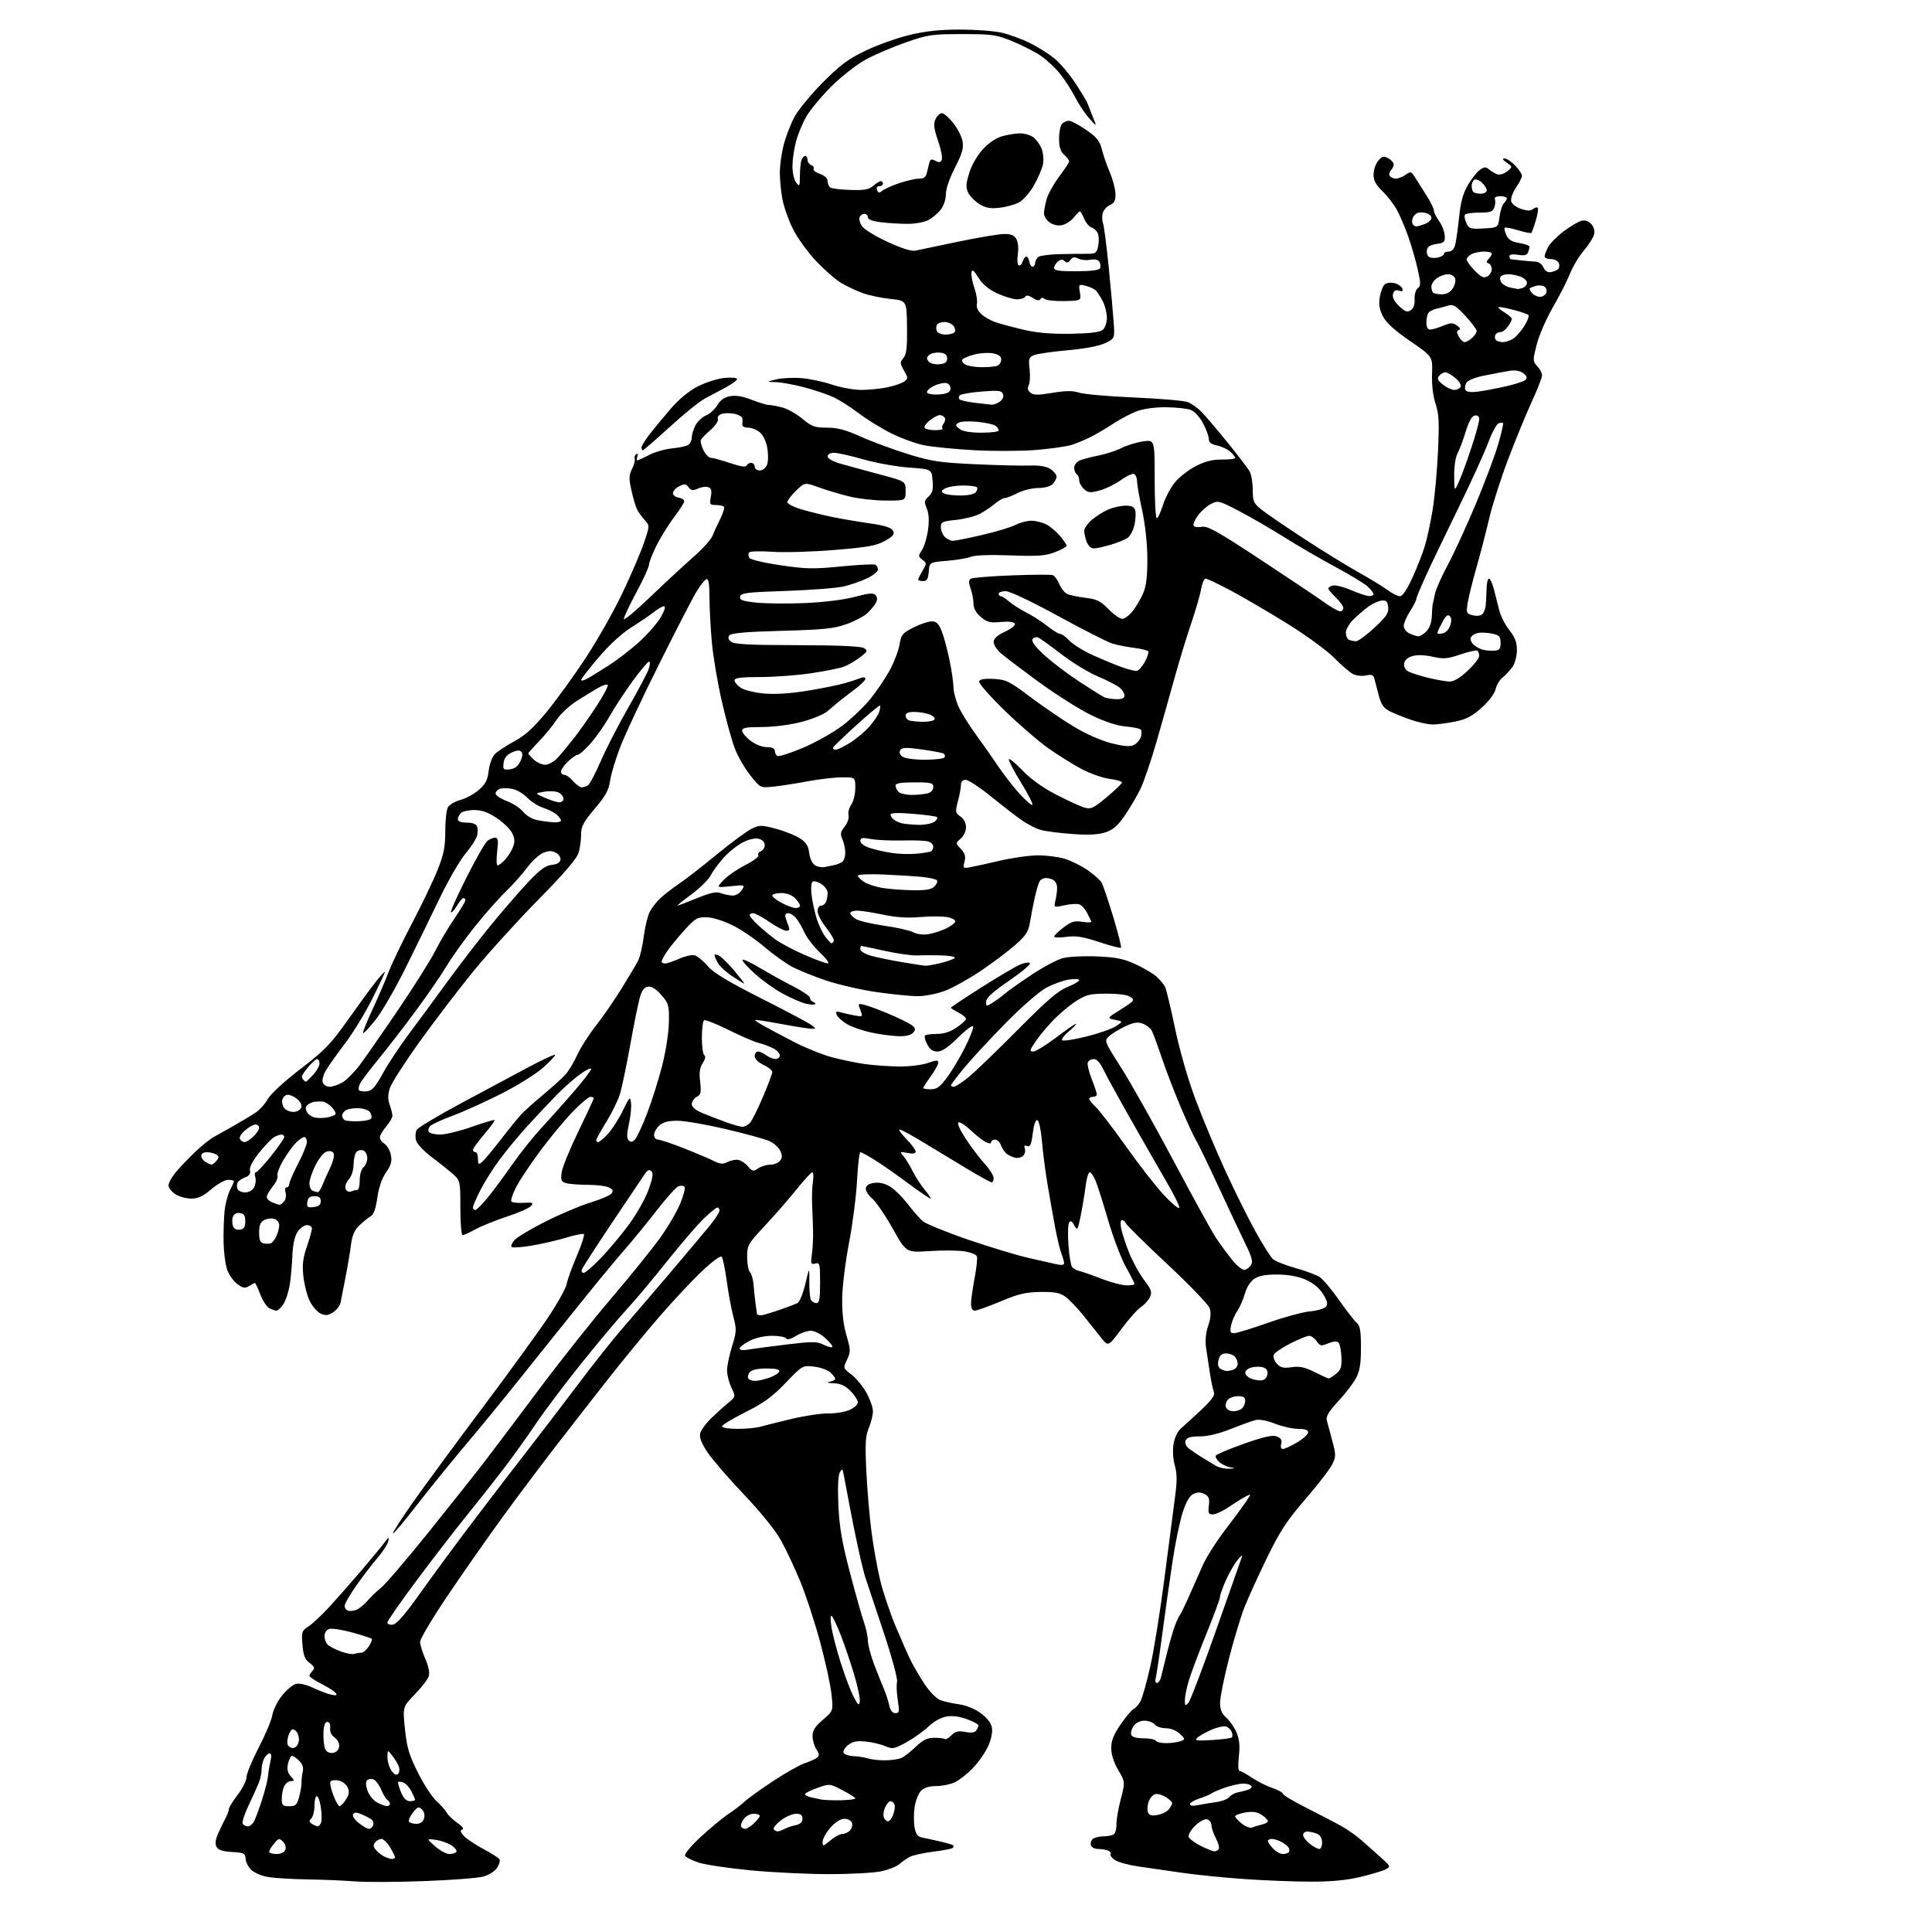 <?xml version="1.0" encoding="UTF-8" standalone="no"?>
<svg 
  version="1.1" 
  xmlns="http://www.w3.org/2000/svg" 
  xmlns:xlink="http://www.w3.org/1999/xlink" 
  xmlns:svg="http://www.w3.org/2000/svg"
  xmlns:rdf="http://www.w3.org/1999/02/22-rdf-syntax-ns#"
  xmlns:cc="http://creativecommons.org/ns#"
  xmlns:dc="http://purl.org/dc/elements/1.1/"
  viewBox="0 0 768 768"
  width="768"
  height="768"
>
<style>svg {background-color: white; }</style>"
<path stroke="none" fill="black" fill-rule="evenodd" d="M168.28,747.78C157.40,748.18 145.12,748.22 141.00,747.88C136.88,747.54 128.32,747.18 122.00,747.09C115.67,746.99 108.54,746.53 106.14,746.07C103.75,745.61 100.87,744.32 99.76,743.20C98.65,742.09 97.68,740.13 97.62,738.84C97.51,736.74 96.96,736.47 92.26,736.20C88.51,735.98 86.75,735.40 86.08,734.15C85.45,732.97 85.64,731.29 86.67,728.95C87.51,727.05 88.82,724.31 89.60,722.85C90.37,721.39 91.00,719.70 91.00,719.10C91.00,718.51 92.58,715.95 94.50,713.43C96.43,710.91 98.00,707.76 98.00,706.43C98.00,705.10 100.18,699.83 102.83,694.72C105.49,689.61 107.94,683.76 108.27,681.74C108.60,679.71 110.33,676.23 112.12,674.00C113.92,671.77 116.41,669.68 117.66,669.37C118.99,669.04 121.74,669.65 124.22,670.84C126.58,671.96 129.80,673.20 131.40,673.59C133.49,674.09 134.10,673.97 133.58,673.13C133.18,672.49 130.64,670.84 127.93,669.46C125.22,668.09 123.00,666.61 123.00,666.18C123.00,665.75 123.56,664.84 124.25,664.15C125.25,663.14 125.02,662.53 123.09,661.07C121.21,659.65 120.59,658.08 120.23,653.81C119.81,648.71 119.96,648.26 122.64,646.52C124.21,645.50 128.01,641.93 131.08,638.59C134.15,635.24 139.78,628.85 143.58,624.39C147.39,619.93 151.48,614.98 152.68,613.39C154.57,610.87 154.78,610.79 154.31,612.74C154.02,613.97 152.12,616.89 150.09,619.24C148.07,621.58 144.29,626.51 141.71,630.18C139.12,633.85 137.00,637.52 137.00,638.32C137.00,639.13 137.56,640.00 138.25,640.26C138.94,640.52 140.44,640.39 141.58,639.96C142.73,639.54 144.75,637.91 146.08,636.34C147.41,634.78 149.82,632.47 151.43,631.21C153.05,629.95 161.52,620.05 170.26,609.21C179.00,598.37 189.24,585.45 193.02,580.50C196.80,575.55 206.63,562.50 214.87,551.50C223.10,540.50 235.84,524.47 243.17,515.89C250.50,507.30 259.10,496.66 262.28,492.23C265.46,487.81 269.14,481.56 270.45,478.35C271.77,475.13 272.51,472.15 272.09,471.72C271.67,471.29 270.58,471.22 269.67,471.57C268.75,471.93 264.99,476.10 261.30,480.86C257.62,485.61 251.87,492.65 248.52,496.50C245.16,500.35 238.84,507.95 234.46,513.40C230.08,518.84 224.25,526.08 221.50,529.49C218.75,532.90 211.69,541.72 205.81,549.10C199.93,556.47 190.55,567.90 184.97,574.50C179.40,581.10 170.74,591.78 165.74,598.24C160.74,604.70 156.45,609.79 156.21,609.55C155.97,609.31 159.51,603.80 164.08,597.30C168.64,590.81 180.99,574.02 191.51,560.00C202.03,545.98 213.80,529.77 217.67,524.00C221.54,518.23 224.94,512.15 225.23,510.50C225.52,508.85 227.35,503.79 229.29,499.25C231.23,494.72 232.48,490.80 232.07,490.55C231.66,490.29 228.47,490.95 224.97,492.01C221.47,493.07 215.33,494.49 211.33,495.16C207.32,495.83 203.74,496.07 203.36,495.70C202.99,495.32 203.54,494.06 204.59,492.89C205.64,491.73 211.25,488.39 217.06,485.47C222.87,482.56 230.83,479.20 234.76,478.01C238.68,476.81 242.39,475.23 243.01,474.49C243.87,473.45 243.67,472.89 242.13,472.07C241.03,471.48 237.29,470.99 233.82,470.99C230.34,470.98 226.44,470.69 225.14,470.34C223.08,469.79 222.84,469.25 223.26,466.08C223.53,464.09 226.50,456.78 229.87,449.84C233.24,442.90 236.00,436.95 236.00,436.61C236.00,436.27 235.42,436.00 234.72,436.00C234.01,436.00 230.92,438.59 227.83,441.75C224.75,444.91 219.03,451.77 215.12,457.00C211.22,462.23 206.79,468.84 205.28,471.69C203.78,474.55 202.89,477.22 203.30,477.63C203.72,478.05 205.92,478.28 208.19,478.14C211.76,477.93 212.16,478.10 211.09,479.39C210.41,480.21 206.17,482.09 201.67,483.56C197.18,485.03 191.53,487.30 189.12,488.61C186.72,489.93 184.35,491.00 183.87,491.00C183.39,491.00 183.00,486.13 183.00,480.19C183.00,469.66 182.93,469.31 180.25,466.88C178.74,465.51 174.91,462.44 171.74,460.06C168.36,457.53 165.71,454.69 165.34,453.21C164.99,451.83 165.14,449.97 165.68,449.10C166.21,448.22 174.04,443.53 183.08,438.67C192.11,433.81 204.15,427.37 209.84,424.34C215.53,421.32 220.38,419.05 220.63,419.30C220.88,419.54 218.79,421.80 215.99,424.32C213.16,426.86 205.72,431.51 199.20,434.81C192.77,438.06 184.12,441.97 180.00,443.49C175.88,445.01 171.88,446.83 171.13,447.53C170.38,448.23 170.07,449.30 170.44,449.90C170.81,450.51 172.86,451.00 174.98,451.00C177.10,451.00 182.75,449.62 187.52,447.94C192.30,446.25 196.38,445.05 196.59,445.26C196.80,445.47 194.96,448.01 192.49,450.90C190.02,453.80 188.00,456.58 188.00,457.08C188.00,457.59 188.45,458.00 189.00,458.00C189.55,458.00 190.00,459.18 190.00,460.62C190.00,462.93 190.19,463.08 191.63,461.89C192.53,461.15 195.87,457.15 199.06,453.02C202.24,448.88 205.90,444.38 207.18,443.00C208.46,441.62 212.43,438.07 216.00,435.10C219.58,432.13 223.54,428.53 224.82,427.10C226.09,425.67 228.18,422.19 229.46,419.36C230.74,416.53 234.04,411.36 236.79,407.86C239.54,404.36 244.15,397.68 247.05,393.00C249.95,388.32 252.92,383.32 253.67,381.87C254.41,380.43 255.42,376.12 255.90,372.30C256.38,368.47 257.46,364.03 258.30,362.42C259.13,360.82 261.10,358.33 262.66,356.90C264.22,355.47 267.52,352.93 270.00,351.26C272.48,349.59 279.22,344.35 284.99,339.61C290.76,334.88 297.01,330.27 298.88,329.39C302.02,327.90 302.75,327.91 308.66,329.51C312.18,330.46 316.46,332.20 318.18,333.37C320.47,334.94 321.39,336.43 321.66,339.00C321.86,340.93 322.80,343.09 323.76,343.81C324.72,344.54 326.62,344.91 328.00,344.64C329.38,344.38 331.18,344.00 332.00,343.80C332.82,343.60 334.06,343.09 334.75,342.66C335.44,342.23 336.00,340.58 336.00,338.99C336.00,337.40 335.49,334.98 334.87,333.62C333.93,331.56 334.08,330.71 335.78,328.56C336.92,327.11 337.59,325.13 337.30,324.05C337.03,322.99 337.52,321.10 338.40,319.84C339.28,318.58 340.00,315.63 340.00,313.28C340.00,309.00 340.00,309.00 334.75,309.00C331.86,309.00 325.68,309.72 321.00,310.60C316.32,311.47 310.19,312.42 307.36,312.71C302.23,313.23 302.23,313.23 298.19,308.12C295.96,305.30 293.18,300.42 291.99,297.25C290.81,294.09 288.50,285.65 286.87,278.50C285.24,271.35 283.49,261.00 282.99,255.50C282.48,250.00 282.05,241.98 282.03,237.67C282.01,231.95 281.67,229.94 280.78,230.24C280.10,230.47 278.24,232.87 276.64,235.57C275.04,238.28 268.45,251.07 262.00,264.00C255.54,276.93 248.67,291.55 246.73,296.50C244.79,301.45 242.91,307.65 242.54,310.27C242.00,314.09 240.79,316.31 236.44,321.44C231.92,326.77 231.00,328.50 231.00,331.68C231.00,333.79 230.56,337.05 230.02,338.92C229.34,341.29 224.40,347.05 213.73,357.91C205.30,366.49 193.65,379.35 187.85,386.50C182.04,393.65 172.54,406.11 166.74,414.18C160.95,422.25 155.67,430.48 155.01,432.46C154.14,435.11 154.11,436.88 154.91,439.18C155.51,440.89 156.00,442.87 156.00,443.57C156.00,444.27 154.88,446.18 153.50,447.82C152.12,449.45 151.00,451.40 151.00,452.15C151.00,452.90 151.84,454.04 152.86,454.68C153.88,455.32 155.01,457.31 155.37,459.10C155.88,461.66 155.47,463.16 153.45,466.07C151.80,468.45 150.56,472.06 149.99,476.14C149.38,480.50 148.54,482.81 147.34,483.50C146.37,484.05 144.36,485.66 142.87,487.09C140.94,488.94 140.00,491.06 139.56,494.59C139.23,497.29 138.25,503.10 137.39,507.50C136.53,511.90 135.63,516.51 135.40,517.74C135.16,518.97 133.83,520.72 132.44,521.63C130.44,522.94 129.42,523.06 127.50,522.18C126.17,521.58 124.22,519.37 123.18,517.29C122.13,515.21 120.97,510.79 120.61,507.48C120.10,502.76 120.39,500.17 121.98,495.57C123.09,492.33 124.00,489.08 124.00,488.34C124.00,487.60 123.11,487.00 122.02,487.00C120.94,487.00 119.25,488.22 118.27,489.70C117.13,491.44 116.41,494.74 116.24,498.95C116.10,502.55 115.62,507.81 115.19,510.63C114.75,513.45 113.62,516.94 112.67,518.38C111.73,519.82 110.48,521.00 109.91,521.00C109.34,521.00 108.04,520.56 107.02,520.01C106.01,519.47 104.40,516.99 103.45,514.51C102.50,512.03 101.56,510.00 101.35,510.00C101.14,510.00 100.09,510.55 99.02,511.22C97.39,512.24 96.60,512.09 94.28,510.37C92.75,509.24 90.93,506.62 90.24,504.56C89.55,502.49 88.94,497.59 88.87,493.65C88.81,489.72 88.99,484.21 89.27,481.40C89.56,478.60 90.51,474.91 91.40,473.20C92.28,471.50 93.00,469.85 93.00,469.55C93.00,469.25 91.96,469.00 90.68,469.00C89.40,469.00 86.40,470.68 84.01,472.73C80.70,475.56 78.77,476.45 76.00,476.45C73.99,476.45 71.14,475.67 69.67,474.70C68.20,473.74 67.00,472.17 67.00,471.21C67.00,470.25 68.24,467.97 69.75,466.13C71.26,464.29 74.68,460.70 77.34,458.14C79.99,455.59 83.41,452.82 84.93,452.00C86.45,451.18 90.05,449.15 92.94,447.50C95.83,445.85 99.61,443.59 101.34,442.47C103.08,441.35 105.35,438.88 106.39,436.97C107.51,434.93 112.86,429.99 119.39,424.97C129.10,417.52 131.48,415.06 138.26,405.47C142.53,399.44 147.59,392.53 149.51,390.11C151.43,387.70 153.00,386.02 153.00,386.38C153.00,386.74 150.70,391.62 147.89,397.22C145.08,402.82 140.24,410.74 137.14,414.81C134.04,418.88 130.64,423.67 129.58,425.44C128.52,427.22 127.95,429.42 128.30,430.34C128.65,431.25 129.89,432.00 131.06,432.00C132.23,432.00 134.53,431.21 136.16,430.25C137.79,429.29 140.83,426.25 142.90,423.50C144.97,420.75 151.86,410.85 158.21,401.50C164.56,392.15 171.22,381.58 173.02,378.00C174.81,374.43 178.24,368.64 180.64,365.14C183.04,361.63 185.00,358.37 185.00,357.88C185.00,357.40 184.65,357.00 184.22,357.00C183.78,357.00 182.62,358.38 181.62,360.07C180.62,361.76 179.57,362.90 179.28,362.61C178.99,362.32 181.77,356.11 185.45,348.79C189.13,341.48 192.87,334.94 193.76,334.25C194.65,333.56 196.03,333.00 196.83,333.00C197.99,333.00 198.15,334.07 197.63,338.50C197.27,341.52 197.36,344.00 197.82,344.00C198.28,344.00 199.60,342.99 200.76,341.75C201.92,340.51 203.35,338.24 203.93,336.69C204.75,334.54 204.65,333.23 203.53,331.06C202.73,329.51 199.95,326.83 197.36,325.12C194.00,322.89 191.48,322.00 188.53,322.00C186.26,322.00 183.86,322.54 183.20,323.20C182.54,323.86 182.00,324.99 182.00,325.70C182.00,326.52 183.30,327.00 185.53,327.00C187.75,327.00 189.28,327.56 189.64,328.50C189.96,329.33 189.96,331.02 189.64,332.25C189.32,333.49 187.23,336.72 184.98,339.42C182.73,342.13 178.17,350.00 174.84,356.92C171.52,363.84 165.44,376.27 161.34,384.54C157.24,392.82 151.84,402.18 149.33,405.34C146.82,408.51 144.57,410.90 144.33,410.67C144.10,410.43 145.76,406.25 148.03,401.37C150.30,396.49 153.19,389.78 154.46,386.45C155.72,383.12 159.94,374.35 163.82,366.95C167.71,359.55 172.26,350.05 173.94,345.83C176.42,339.63 177.00,336.71 177.00,330.52C177.00,326.31 177.46,322.01 178.02,320.97C178.58,319.92 180.83,318.58 183.03,317.99C185.23,317.40 188.54,315.59 190.38,313.97C193.01,311.66 193.85,310.03 194.25,306.47C194.53,303.97 195.58,301.02 196.58,299.91C197.58,298.81 201.04,296.50 204.28,294.77C208.69,292.42 211.92,289.50 217.23,283.07C221.12,278.36 228.13,268.69 232.80,261.59C237.47,254.49 244.09,242.79 247.50,235.59C250.92,228.39 254.75,219.45 256.01,215.72C258.29,208.94 258.29,208.94 256.27,206.72C255.16,205.50 253.80,203.60 253.24,202.50C252.68,201.40 251.67,197.99 251.00,194.93C249.96,190.24 250.00,188.90 251.24,186.43C252.06,184.82 252.54,182.98 252.31,182.34C252.08,181.70 252.36,180.89 252.94,180.54C253.56,180.15 253.74,180.52 253.38,181.45C253.05,182.30 253.05,183.00 253.36,183.00C253.68,183.00 255.80,182.03 258.08,180.84C260.35,179.66 264.53,178.47 267.36,178.22C270.19,177.96 273.06,177.30 273.75,176.75C274.44,176.20 275.00,174.89 275.00,173.83C275.00,172.77 275.65,170.64 276.45,169.09C277.25,167.55 279.16,165.76 280.70,165.12C282.24,164.48 284.25,162.64 285.17,161.04C286.30,159.05 287.91,157.92 290.20,157.49C292.49,157.06 295.24,157.52 298.82,158.93C301.71,160.07 304.84,161.00 305.79,161.01C306.73,161.01 309.16,161.47 311.19,162.04C313.22,162.60 316.75,164.62 319.04,166.53C322.68,169.57 323.87,170.00 328.72,170.00C332.91,170.00 336.15,170.86 342.10,173.54C346.41,175.49 354.79,178.59 360.72,180.44C370.23,183.39 373.39,183.88 387.50,184.53C396.30,184.94 406.12,185.18 409.33,185.07C413.25,184.93 415.94,185.39 417.58,186.46C418.91,187.33 420.00,188.68 420.00,189.45C420.00,190.22 419.29,191.56 418.43,192.43C417.50,193.36 415.14,194.00 412.64,194.00C410.32,194.00 406.66,194.90 404.50,196.00C402.34,197.10 400.03,198.00 399.37,198.00C398.70,198.00 396.88,199.06 395.33,200.36C393.77,201.66 391.05,203.46 389.28,204.37C387.50,205.28 383.34,206.31 380.03,206.66C374.60,207.22 374.00,207.51 374.00,209.57C374.00,210.83 374.71,212.56 375.57,213.43C376.44,214.29 377.90,214.99 378.82,214.98C379.74,214.97 385.00,213.91 390.51,212.63C396.01,211.35 401.95,209.56 403.71,208.65C405.46,207.74 408.30,207.00 410.00,207.00C411.70,207.00 414.37,207.66 415.93,208.46C417.49,209.27 419.94,211.33 421.38,213.04C422.82,214.75 424.00,216.51 424.00,216.94C424.00,217.37 421.91,218.53 419.36,219.50C415.47,220.98 412.58,221.19 401.61,220.77C393.56,220.47 387.53,220.68 386.00,221.32C384.62,221.89 380.35,222.62 376.50,222.93C369.50,223.50 369.50,223.50 369.19,227.25C368.95,230.19 368.46,231.00 366.94,231.00C365.87,231.00 365.00,230.73 365.00,230.40C365.00,230.08 365.79,228.47 366.75,226.83C368.42,223.98 368.42,223.79 366.67,222.51C364.96,221.25 364.95,221.01 366.50,218.64C367.41,217.25 368.49,213.63 368.91,210.60C369.41,206.88 369.25,204.12 368.41,202.12C367.31,199.52 367.40,198.95 369.13,197.38C370.67,195.98 371.02,194.62 370.72,191.05C370.34,186.50 370.34,186.50 361.30,185.86C356.32,185.50 348.17,184.04 343.19,182.61C338.20,181.17 332.97,180.00 331.56,180.00C330.01,180.00 329.00,180.56 329.00,181.43C329.00,182.30 331.07,183.45 334.25,184.36C337.14,185.19 344.11,187.10 349.75,188.60C360.00,191.33 360.00,191.33 360.00,195.16C360.00,199.00 360.00,199.00 352.25,198.99C347.99,198.98 341.57,198.28 338.00,197.44C334.43,196.60 328.89,194.97 325.70,193.81C319.91,191.70 319.91,191.70 316.45,195.05C314.55,196.89 313.00,198.95 313.00,199.63C313.00,200.30 315.59,201.61 318.75,202.53C321.91,203.45 327.43,204.81 331.00,205.54C334.57,206.27 341.23,207.40 345.78,208.05C351.75,208.91 354.31,209.72 354.98,210.96C355.73,212.36 355.12,213.12 351.78,215.00C348.35,216.93 344.99,217.54 331.58,218.63C322.74,219.36 311.63,219.68 306.89,219.34C301.94,218.99 298.04,219.13 297.71,219.66C297.39,220.18 297.46,221.13 297.87,221.79C298.28,222.45 303.85,223.76 310.25,224.70C320.46,226.20 323.44,226.25 334.47,225.16C341.39,224.47 347.49,224.18 348.02,224.52C348.56,224.85 349.00,225.73 349.00,226.47C349.00,227.21 347.09,228.74 344.75,229.86C342.41,230.99 338.25,232.44 335.50,233.10C332.75,233.75 322.41,234.56 312.51,234.90C296.82,235.42 294.48,235.71 294.20,237.16C293.94,238.53 295.09,238.96 300.56,239.54C304.23,239.94 312.91,240.02 319.86,239.73C327.51,239.41 335.37,238.43 339.77,237.27C345.58,235.73 347.25,235.60 348.09,236.61C348.79,237.45 348.81,238.48 348.16,239.69C347.62,240.68 346.09,242.52 344.76,243.77C343.43,245.01 339.67,246.98 336.42,248.13C331.44,249.90 327.36,250.31 310.75,250.76C296.98,251.13 290.70,251.66 289.99,252.51C289.28,253.37 289.46,254.14 290.59,255.08C291.85,256.12 297.74,256.43 316.86,256.46C333.02,256.49 342.14,256.88 343.37,257.61C345.11,258.64 345.00,258.90 341.87,261.29C340.01,262.70 337.16,264.37 335.52,264.99C333.89,265.61 328.06,266.79 322.56,267.61C317.06,268.44 307.93,269.12 302.28,269.13C294.46,269.14 292.00,269.46 292.00,270.46C292.00,271.18 293.15,272.53 294.56,273.45C295.98,274.38 300.14,275.38 303.92,275.70C308.25,276.06 314.51,275.65 321.11,274.56C326.83,273.63 333.52,272.26 336.00,271.53C338.48,270.79 341.29,269.88 342.25,269.49C343.26,269.08 344.00,269.23 344.00,269.85C344.00,270.43 341.86,272.50 339.25,274.44C336.64,276.38 333.84,278.54 333.03,279.24C332.22,279.93 330.34,281.52 328.86,282.77C327.38,284.02 322.68,285.93 318.42,287.02C313.94,288.17 307.38,289.00 302.84,289.00C296.66,289.00 295.00,289.31 295.00,290.45C295.00,291.25 296.50,293.05 298.34,294.45C300.30,295.94 303.00,297.00 304.84,297.00C306.93,297.00 308.00,297.49 308.00,298.44C308.00,299.23 308.45,300.16 309.01,300.51C309.57,300.85 314.10,299.41 319.08,297.32C324.06,295.22 331.13,291.25 334.79,288.50C338.45,285.75 343.55,280.88 346.12,277.67C348.70,274.46 352.18,269.26 353.86,266.11C355.54,262.96 357.22,258.47 357.59,256.14C358.21,252.31 358.75,251.65 363.10,249.45C365.76,248.10 369.02,247.00 370.36,247.00C372.24,247.00 373.13,247.86 374.32,250.83C375.16,252.94 376.56,258.10 377.43,262.29C378.29,266.48 379.01,271.40 379.02,273.21C379.03,275.02 379.94,278.48 381.04,280.91C382.14,283.33 385.21,288.28 387.87,291.91C390.53,295.53 394.52,301.21 396.74,304.53C398.96,307.84 402.80,312.79 405.29,315.53C407.77,318.26 410.07,320.24 410.39,319.93C410.71,319.62 408.73,315.72 405.98,311.27C403.24,306.81 401.00,302.59 401.00,301.88C401.00,301.17 403.36,303.06 406.25,306.07C409.69,309.66 414.37,313.04 419.83,315.87C424.41,318.24 429.48,320.56 431.08,321.02C433.67,321.77 434.66,321.30 440.00,316.84C443.30,314.08 446.00,311.47 446.00,311.04C446.00,310.61 443.76,309.96 441.03,309.60C438.29,309.24 433.32,307.49 429.98,305.72C426.65,303.95 420.71,300.25 416.80,297.50C412.89,294.75 404.98,287.92 399.23,282.32C393.49,276.73 388.97,271.58 389.21,270.87C389.50,270.00 391.33,269.69 395.02,269.88C399.96,270.15 401.20,270.76 409.84,277.26C415.03,281.15 422.86,286.48 427.26,289.09C431.95,291.89 438.04,294.53 442.03,295.51C447.11,296.75 449.32,296.90 450.84,296.09C451.95,295.49 453.15,294.11 453.50,293.01C453.84,291.91 453.88,290.62 453.58,290.13C453.28,289.65 450.60,289.05 447.63,288.80C444.06,288.51 439.38,286.98 433.86,284.32C429.26,282.10 419.89,276.18 413.03,271.17C406.17,266.16 399.30,260.96 397.78,259.62C396.25,258.28 395.00,256.29 395.00,255.20C395.00,253.83 396.40,252.56 399.54,251.08C402.24,249.82 403.81,248.51 403.41,247.86C403.01,247.20 400.79,246.96 397.78,247.25C393.58,247.65 392.38,247.35 389.91,245.27C387.99,243.66 387.00,241.88 387.00,240.06C387.00,238.54 386.49,235.83 385.86,234.04C385.00,231.55 385.01,230.61 385.93,230.04C386.59,229.63 393.90,229.04 402.17,228.72C410.44,228.40 417.80,228.37 418.51,228.64C419.23,228.92 420.37,230.48 421.05,232.11C421.72,233.74 423.07,235.50 424.03,236.02C425.00,236.53 428.28,237.25 431.32,237.61C436.00,238.16 437.42,238.85 440.63,242.13C442.70,244.26 445.19,246.00 446.15,246.00C447.11,246.00 449.03,244.51 450.42,242.70C451.80,240.88 453.66,237.67 454.54,235.56C455.66,232.88 456.13,228.76 456.09,221.88C456.05,215.96 455.23,208.38 454.01,202.82C452.91,197.75 452.00,192.59 452.00,191.36C452.00,190.13 451.51,188.82 450.92,188.45C450.32,188.08 447.95,189.13 445.64,190.79C443.34,192.45 439.50,194.33 437.13,194.97C433.39,195.97 432.54,195.90 430.90,194.41C429.86,193.46 429.00,191.89 429.00,190.90C429.00,189.92 428.55,188.84 428.00,188.50C427.45,188.16 427.00,187.00 427.00,185.92C427.00,184.83 428.00,183.55 429.25,183.03C430.49,182.52 433.88,181.63 436.78,181.05C439.69,180.48 443.75,179.15 445.81,178.10C447.86,177.05 451.67,175.87 454.27,175.48C459.00,174.77 459.00,174.77 459.00,190.39C459.00,198.97 459.37,206.00 459.82,206.00C460.27,206.00 461.38,203.64 462.29,200.75C463.21,197.86 465.36,193.80 467.08,191.72C468.80,189.63 472.52,186.74 475.35,185.28C479.06,183.38 481.97,182.65 485.75,182.68C488.64,182.70 491.00,182.41 491.00,182.02C491.00,181.63 490.12,180.51 489.04,179.54C487.96,178.56 485.61,177.46 483.81,177.10C481.47,176.62 480.53,175.87 480.52,174.46C480.51,173.38 479.47,170.57 478.21,168.21C476.92,165.80 474.80,163.49 473.36,162.95C471.96,162.41 467.59,161.94 463.66,161.89C459.35,161.84 454.74,162.45 452.08,163.42C449.65,164.30 445.37,166.54 442.58,168.38C439.79,170.23 435.70,172.64 433.50,173.73C431.30,174.83 427.93,176.23 426.00,176.85C424.07,177.47 417.77,178.37 412.00,178.86C406.23,179.34 395.15,179.39 387.39,178.97C379.62,178.55 370.62,177.66 367.39,177.01C364.15,176.36 358.30,174.24 354.40,172.31C350.49,170.38 344.64,166.77 341.40,164.30C338.15,161.82 333.58,158.92 331.24,157.85C328.90,156.78 323.73,155.03 319.74,153.97C315.76,152.91 310.70,151.99 308.50,151.92C304.50,151.80 304.50,151.80 308.50,150.82C310.70,150.28 315.20,150.05 318.50,150.31C321.80,150.56 327.30,151.72 330.72,152.88C334.14,154.05 339.40,155.00 342.42,155.00C345.43,155.00 350.12,154.52 352.84,153.94C355.56,153.36 358.54,152.33 359.46,151.65C361.04,150.50 361.03,150.21 359.35,147.29C357.71,144.43 357.69,143.99 359.12,142.33C360.34,140.90 360.65,138.21 360.55,130.00C360.43,119.50 360.43,119.50 353.96,118.83C350.41,118.46 345.49,117.43 343.03,116.54C340.58,115.66 336.71,113.85 334.45,112.52C332.19,111.20 327.60,107.19 324.26,103.62C320.92,100.05 316.80,94.29 315.10,90.81C313.40,87.34 311.56,82.08 311.01,79.11C310.45,76.15 310.00,71.41 310.00,68.57C310.00,65.74 310.69,60.77 311.53,57.53C312.38,54.30 314.28,49.37 315.76,46.57C317.24,43.78 322.28,37.62 326.97,32.89C333.93,25.86 337.07,23.52 344.00,20.17C348.68,17.92 356.55,15.10 361.50,13.91C367.96,12.36 373.65,11.75 381.67,11.76C387.81,11.76 395.24,12.31 398.17,12.99C401.10,13.66 406.04,15.46 409.14,16.97C412.25,18.49 416.67,21.25 418.97,23.09C421.27,24.94 425.07,29.39 427.42,32.98C429.77,36.56 431.95,40.17 432.26,41.00C432.57,41.83 433.55,44.30 434.43,46.50C436.05,50.50 436.05,50.50 432.95,47.00C431.24,45.08 428.70,41.25 427.31,38.50C425.91,35.75 423.21,31.59 421.32,29.25C419.42,26.92 415.99,23.72 413.69,22.15C411.38,20.58 406.35,18.01 402.50,16.43C396.02,13.77 394.53,13.56 382.50,13.56C370.36,13.56 368.87,13.78 360.00,16.88C354.77,18.70 347.57,21.80 344.00,23.76C340.40,25.74 334.34,30.50 330.42,34.42C326.52,38.31 322.10,43.63 320.58,46.24C319.07,48.84 317.20,53.34 316.43,56.24C315.65,59.13 315.02,63.55 315.01,66.06C315.01,68.57 315.66,71.49 316.47,72.56C317.83,74.36 317.94,74.15 317.97,69.83C317.99,67.26 318.27,64.45 318.61,63.58C318.94,62.71 319.62,62.00 320.11,62.00C320.60,62.00 321.00,62.69 321.00,63.53C321.00,64.37 321.67,65.32 322.49,65.64C323.32,65.95 323.73,66.62 323.42,67.13C323.11,67.64 324.23,68.53 325.92,69.12C327.86,69.80 329.00,70.88 329.00,72.04C329.00,73.05 329.52,74.20 330.15,74.59C330.79,74.99 334.39,75.40 338.16,75.51C343.61,75.68 345.45,75.34 347.16,73.86C348.34,72.84 349.69,72.00 350.15,72.00C350.62,72.00 351.00,72.45 351.00,73.00C351.00,73.55 350.34,74.00 349.53,74.00C348.63,74.00 348.29,74.58 348.65,75.53C349.11,76.74 349.53,76.80 350.68,75.85C351.48,75.19 354.46,73.84 357.31,72.86C360.17,71.87 363.73,71.05 365.23,71.03C367.39,71.01 368.09,70.42 368.56,68.25C368.90,66.74 369.35,64.92 369.57,64.21C369.86,63.25 370.47,63.18 371.89,63.94C373.35,64.72 373.94,64.61 374.38,63.44C374.71,62.60 374.02,59.19 372.87,55.86C371.21,51.06 371.00,49.29 371.87,47.40C372.47,46.08 373.60,45.00 374.39,45.00C375.19,45.00 377.25,46.78 378.97,48.97C380.70,51.15 382.36,54.45 382.66,56.31C383.09,58.93 382.40,61.26 379.61,66.66C377.45,70.83 376.00,75.06 376.00,77.18C376.00,79.27 375.14,81.83 373.91,83.39C372.76,84.85 370.54,86.71 368.96,87.52C367.39,88.33 363.71,89.00 360.80,88.99C357.88,88.99 353.14,88.70 350.25,88.35C346.80,87.94 345.00,87.26 345.00,86.36C345.00,85.61 344.37,85.00 343.61,85.00C342.84,85.00 341.97,85.62 341.68,86.39C341.39,87.15 341.85,88.77 342.71,89.99C343.56,91.21 348.14,94.00 352.88,96.18C358.62,98.82 362.34,99.97 364.00,99.61C365.38,99.32 373.02,97.72 381.00,96.05C388.98,94.39 397.17,93.03 399.21,93.02C401.99,93.00 403.22,93.54 404.07,95.13C404.72,96.35 404.95,98.91 404.60,101.07C404.27,103.17 404.41,105.14 404.93,105.45C405.44,105.77 406.14,105.12 406.50,104.01C406.85,102.91 407.52,102.00 408.00,102.00C408.47,102.00 409.00,102.92 409.18,104.04C409.36,105.16 409.95,106.06 410.50,106.03C411.05,106.00 411.50,105.29 411.51,104.45C411.51,103.61 412.14,102.53 412.91,102.05C413.68,101.58 417.50,101.11 421.40,101.02C425.31,100.92 430.15,100.86 432.18,100.89C435.45,100.94 435.92,100.62 436.50,97.99C436.86,96.37 436.87,94.16 436.52,93.07C436.18,91.99 435.07,90.84 434.06,90.52C433.04,90.20 431.66,88.60 430.99,86.97C430.31,85.34 429.54,84.00 429.27,84.00C429.01,84.00 427.94,85.07 426.91,86.39C425.88,87.70 423.85,89.07 422.41,89.43C420.74,89.85 418.92,89.52 417.39,88.52C416.08,87.66 415.00,86.00 415.00,84.84C415.00,83.68 415.51,81.03 416.13,78.96C416.75,76.88 419.00,72.88 421.13,70.07C423.26,67.26 425.00,64.59 425.00,64.13C425.00,63.68 424.10,62.50 423.00,61.50C421.55,60.18 421.00,58.42 421.00,55.05C421.00,52.49 421.54,49.86 422.20,49.20C422.86,48.54 424.09,48.00 424.94,48.00C425.79,48.00 428.85,49.63 431.73,51.62C436.01,54.56 437.17,56.00 438.00,59.37C438.56,61.64 439.99,65.75 441.17,68.50C442.35,71.25 443.36,75.08 443.41,77.00C443.48,79.74 443.00,80.72 441.21,81.50C439.95,82.05 438.66,83.51 438.35,84.75C438.04,85.98 438.09,87.78 438.47,88.75C438.84,89.71 439.85,97.47 440.71,106.00C441.56,114.53 442.46,124.44 442.70,128.03C443.15,134.56 443.15,134.56 439.32,136.40C436.95,137.54 431.33,138.61 424.50,139.22C418.45,139.76 412.43,140.62 411.12,141.14C408.97,141.98 408.80,142.51 409.28,146.78C409.57,149.37 409.41,152.23 408.93,153.14C408.32,154.27 408.53,155.20 409.59,156.08C410.84,157.11 412.56,157.13 418.32,156.17C423.70,155.27 426.38,155.26 429.00,156.10C430.93,156.72 440.82,157.58 451.00,158.02C461.18,158.46 470.69,159.28 472.14,159.84C473.59,160.40 475.99,162.08 477.47,163.56C478.96,165.05 483.62,170.53 487.84,175.74C492.05,180.95 496.06,186.18 496.74,187.36C497.41,188.54 497.98,191.82 497.99,194.67C498.00,199.43 498.29,200.06 501.75,202.79C503.81,204.42 511.35,209.57 518.50,214.23C525.65,218.90 535.33,224.86 540.00,227.48C544.67,230.10 549.93,233.31 551.68,234.62C553.43,235.93 555.60,237.00 556.49,237.00C557.54,237.00 559.31,234.37 561.49,229.58C563.35,225.51 565.59,219.77 566.46,216.83C567.34,213.90 568.71,207.50 569.50,202.62C570.30,197.73 571.25,187.35 571.62,179.56C572.17,167.82 572.00,164.53 570.65,160.44C569.63,157.35 569.11,152.92 569.26,148.61C569.50,141.73 569.50,141.73 560.59,135.61C554.45,131.40 551.09,128.34 549.75,125.76C548.31,122.98 547.99,121.02 548.49,118.07C548.86,115.90 549.75,113.62 550.48,113.01C551.21,112.41 552.94,112.20 554.33,112.55C555.72,112.90 557.11,113.84 557.42,114.66C557.84,115.74 557.49,115.97 556.12,115.54C554.80,115.12 554.10,115.52 553.74,116.89C553.40,118.19 554.21,119.79 556.15,121.64C558.51,123.91 559.40,124.23 560.79,123.33C561.91,122.61 562.44,121.08 562.33,118.91C562.23,117.03 562.78,115.15 563.59,114.55C564.82,113.64 564.81,112.62 563.55,107.00C562.74,103.42 561.05,97.58 559.79,94.00C558.52,90.42 556.52,85.70 555.33,83.50C554.15,81.30 551.56,77.95 549.59,76.05C546.94,73.51 546.00,71.77 546.00,69.41C546.00,67.66 546.82,65.21 547.82,63.98C549.36,62.07 549.96,61.91 551.82,62.90C553.02,63.54 554.00,64.64 554.00,65.34C554.00,66.03 553.50,67.10 552.89,67.71C552.28,68.32 552.08,69.31 552.45,69.91C552.82,70.51 553.89,71.00 554.84,71.00C555.78,71.00 557.54,70.31 558.74,69.47C560.78,68.04 561.02,68.12 562.63,70.72C563.58,72.25 565.62,75.49 567.18,77.92C568.73,80.35 570.00,82.96 570.00,83.71C570.00,84.46 570.91,86.32 572.03,87.83C573.15,89.34 574.16,91.91 574.28,93.53C574.48,96.19 574.16,96.53 571.00,96.99C568.40,97.37 567.42,98.04 567.20,99.62C567.03,100.79 567.55,102.00 568.35,102.30C569.15,102.61 570.75,102.62 571.90,102.31C573.06,102.01 574.00,101.37 574.00,100.88C574.00,100.40 574.85,100.00 575.89,100.00C577.12,100.00 578.03,99.04 578.48,97.25C578.86,95.74 579.55,90.81 580.02,86.29C580.64,80.28 581.58,76.86 583.54,73.52C585.01,71.02 587.15,68.31 588.30,67.50C590.04,66.28 590.65,66.26 591.94,67.37C592.80,68.10 594.27,68.97 595.20,69.30C596.15,69.63 597.88,69.11 599.11,68.12C601.31,66.33 601.31,66.33 598.93,64.67C597.32,63.53 597.05,63.00 598.09,63.00C598.93,63.00 600.84,64.26 602.31,65.80C603.79,67.35 605.00,69.17 605.00,69.86C605.00,70.54 603.93,72.69 602.61,74.62C601.29,76.57 600.44,78.98 600.72,80.03C600.99,81.07 602.75,82.42 604.64,83.05C607.11,83.86 608.44,83.88 609.38,83.10C610.10,82.50 610.95,82.28 611.27,82.60C611.59,82.92 611.24,85.21 610.49,87.69C609.75,90.17 608.95,92.38 608.73,92.60C608.51,92.82 606.14,92.34 603.46,91.54C600.78,90.73 598.39,90.28 598.13,90.53C597.88,90.78 598.19,92.11 598.81,93.48C599.65,95.32 601.00,96.14 603.97,96.61C606.19,96.97 608.00,97.61 608.00,98.05C608.00,98.48 607.74,99.51 607.42,100.34C607.00,101.44 605.92,101.70 603.42,101.29C601.22,100.94 600.00,101.14 600.00,101.87C600.00,102.49 600.34,103.03 600.75,103.08C601.16,103.12 603.08,103.33 605.00,103.55C606.92,103.77 609.41,103.98 610.53,104.01C611.64,104.04 612.99,105.06 613.53,106.28C614.17,107.72 615.21,108.38 616.51,108.17C617.60,107.98 618.90,107.45 619.38,106.98C619.87,106.52 619.99,105.43 619.66,104.57C619.33,103.71 617.92,103.00 616.53,103.00C615.14,103.00 614.00,102.53 614.00,101.95C614.00,101.37 614.63,99.69 615.41,98.20C616.19,96.72 619.00,93.88 621.66,91.89C624.32,89.91 627.49,88.04 628.69,87.75C630.09,87.41 631.50,87.89 632.56,89.07C633.61,90.23 634.02,91.79 633.66,93.24C633.34,94.51 631.50,97.39 629.58,99.64C627.65,101.89 625.17,106.03 624.06,108.86C622.94,111.68 619.90,117.65 617.30,122.14C614.70,126.62 611.81,133.26 610.88,136.89C609.26,143.26 609.26,143.57 611.10,145.56C612.14,146.70 613.00,148.34 613.00,149.21C613.00,150.09 611.16,154.78 608.92,159.65C606.68,164.52 602.45,174.80 599.53,182.50C596.61,190.20 593.22,200.78 592.00,206.00C590.78,211.22 588.51,220.00 586.94,225.50C585.37,231.00 583.79,237.39 583.42,239.70C582.80,243.66 582.92,243.94 585.45,244.58C586.99,244.96 588.61,244.79 589.24,244.16C589.84,243.56 590.44,242.04 590.58,240.79C590.72,239.53 590.87,236.59 590.92,234.25C590.96,231.91 591.39,230.00 591.87,230.00C592.35,230.00 593.24,231.91 593.85,234.25C594.46,236.59 595.42,240.35 595.98,242.62C596.54,244.88 598.35,248.43 600.00,250.50C602.24,253.32 603.00,255.32 603.00,258.41C603.00,260.70 602.23,263.66 601.29,265.03C600.34,266.39 598.58,268.29 597.36,269.26C596.15,270.23 594.86,272.36 594.50,273.99C594.12,275.74 591.87,278.73 588.98,281.32C585.18,284.74 582.86,285.95 578.39,286.85C575.24,287.48 571.24,288.00 569.49,288.00C567.74,288.00 563.84,287.15 560.82,286.11C557.80,285.07 553.97,283.52 552.31,282.66C549.99,281.46 549.00,279.98 548.04,276.30C547.35,273.66 546.57,270.69 546.31,269.69C545.93,268.27 545.21,268.02 542.97,268.51C541.40,268.85 539.08,268.59 537.81,267.93C536.54,267.27 533.16,264.36 530.30,261.46C527.45,258.57 519.12,252.49 511.80,247.95C504.49,243.42 494.41,237.52 489.42,234.85C484.42,232.18 479.85,230.00 479.25,230.00C478.66,230.00 477.87,231.84 477.49,234.08C477.11,236.33 475.32,242.52 473.51,247.83C471.70,253.15 468.79,262.68 467.04,269.00C465.29,275.32 462.05,286.80 459.84,294.50C457.62,302.20 454.73,310.75 453.40,313.50C452.07,316.25 449.30,320.97 447.24,324.00C444.40,328.17 442.54,329.82 439.50,330.84C436.66,331.79 432.88,332.00 426.50,331.55C421.55,331.20 415.85,330.48 413.84,329.94C411.82,329.41 408.16,327.51 405.70,325.73C403.23,323.96 397.73,319.69 393.47,316.25C389.21,312.81 384.89,310.00 383.86,310.00C382.67,310.00 382.00,310.71 382.00,311.99C382.00,313.08 381.46,316.01 380.79,318.49C379.66,322.73 379.72,323.12 381.79,324.57C383.15,325.52 384.00,327.16 384.00,328.83C384.00,330.36 383.08,332.34 381.90,333.36C379.80,335.15 379.80,335.15 381.95,337.45C383.58,339.18 383.94,340.41 383.41,342.50C382.75,345.12 382.87,345.24 385.61,344.75C387.20,344.46 392.55,343.28 397.50,342.13C402.45,340.98 409.24,340.03 412.59,340.02C415.94,340.01 420.72,340.61 423.21,341.36C425.70,342.11 429.82,344.16 432.36,345.90C434.89,347.65 437.42,349.92 437.98,350.96C438.53,352.00 440.59,358.11 442.54,364.55C444.49,370.99 445.87,376.47 445.60,376.73C445.34,376.99 441.45,375.98 436.96,374.49C430.50,372.34 427.78,371.90 423.90,372.42C421.20,372.78 419.02,372.72 419.04,372.28C419.06,371.85 420.74,370.23 422.79,368.67C425.89,366.30 427.13,365.94 430.34,366.45C432.46,366.78 434.02,366.70 433.81,366.28C433.60,365.85 432.82,364.27 432.07,362.77C431.31,361.27 429.92,359.79 428.96,359.49C428.01,359.19 425.35,359.36 423.06,359.88C418.88,360.81 418.88,360.81 419.61,357.66C420.00,355.92 420.28,353.64 420.21,352.59C420.15,351.54 419.52,350.31 418.80,349.86C418.09,349.40 416.74,349.02 415.81,349.02C414.88,349.01 413.76,349.56 413.31,350.25C412.87,350.94 411.96,353.98 411.29,357.00C410.62,360.02 409.77,364.43 409.40,366.80C408.84,370.31 407.78,371.92 403.61,375.61C400.80,378.09 394.61,382.75 389.85,385.96C385.08,389.16 378.66,392.73 375.56,393.89C372.46,395.05 367.66,396.00 364.89,396.00C362.13,396.00 354.83,395.28 348.68,394.41C342.53,393.54 333.45,391.46 328.50,389.81C323.55,388.15 317.38,385.65 314.79,384.26C312.21,382.87 307.26,379.31 303.79,376.35C300.33,373.38 294.70,369.56 291.27,367.85C287.61,366.03 283.34,364.70 280.92,364.64C277.14,364.54 276.39,364.98 271.84,370.01C269.12,373.03 266.02,376.85 264.95,378.50C263.88,380.15 263.01,381.84 263.00,382.25C263.00,382.66 263.63,383.00 264.39,383.00C265.16,383.00 267.67,382.15 269.98,381.12C272.30,380.08 275.06,379.46 276.12,379.74C277.19,380.02 279.51,381.93 281.28,383.98C283.64,386.72 289.30,390.14 302.52,396.83C312.43,401.84 321.43,406.62 322.52,407.44C324.49,408.93 324.49,408.94 322.50,408.92C321.40,408.92 316.00,408.07 310.50,407.04C305.00,406.02 300.37,405.31 300.20,405.47C300.04,405.63 301.62,406.70 303.70,407.86C305.79,409.02 311.10,411.84 315.50,414.13C319.90,416.42 326.65,419.16 330.50,420.21C334.35,421.27 340.43,422.53 344.00,423.01C347.57,423.50 353.71,423.92 357.62,423.95C361.54,423.98 366.61,423.34 368.87,422.54C372.19,421.37 373.00,421.34 373.00,422.39C373.00,423.11 371.65,425.56 370.00,427.84C368.35,430.12 367.00,432.21 367.00,432.49C367.00,432.77 368.35,433.00 369.99,433.00C372.40,433.00 373.67,432.07 376.50,428.25C378.44,425.64 381.64,420.27 383.62,416.33C385.60,412.39 387.05,408.65 386.84,408.03C386.63,407.40 383.94,409.39 380.86,412.44C376.94,416.33 374.48,418.00 372.66,418.00C370.80,418.00 369.63,417.18 368.57,415.13C367.75,413.55 367.36,411.97 367.71,411.63C368.05,411.28 370.18,411.00 372.43,411.00C375.18,411.00 377.77,410.16 380.27,408.46C382.32,407.07 384.00,405.51 384.00,404.99C384.00,404.47 382.65,403.35 381.00,402.50C379.35,401.65 378.00,400.78 378.00,400.57C378.00,400.37 383.47,396.73 390.15,392.48C396.84,388.24 403.79,384.15 405.60,383.39C407.41,382.64 409.14,382.42 409.44,382.90C409.74,383.39 405.94,386.56 400.99,389.95C394.57,394.35 392.00,396.70 392.00,398.17C392.00,400.17 392.07,400.18 394.75,398.48C396.26,397.52 398.40,395.94 399.50,394.96C400.60,393.99 405.28,390.67 409.91,387.59C414.54,384.51 420.16,381.50 422.41,380.89C424.66,380.28 430.77,379.97 436.00,380.19C443.72,380.51 446.62,381.10 451.50,383.35C454.80,384.87 458.55,387.10 459.84,388.31C461.13,389.51 462.59,391.25 463.08,392.17C463.58,393.09 465.36,400.46 467.04,408.55C468.86,417.29 472.16,428.78 475.17,436.88C477.96,444.37 483.31,457.17 487.06,465.33C490.81,473.48 496.22,484.38 499.08,489.55C501.94,494.72 505.06,499.65 506.00,500.50C506.94,501.35 510.96,502.95 514.92,504.05C518.89,505.15 523.23,506.76 524.57,507.63C525.90,508.51 529.40,512.66 532.34,516.86C535.29,521.07 538.44,525.12 539.35,525.87C540.64,526.95 541.00,529.06 541.00,535.66C541.00,542.08 540.54,544.96 539.05,547.79C537.97,549.83 534.79,553.98 531.98,557.00C528.32,560.95 527.03,563.06 527.40,564.50C527.69,565.60 528.66,569.26 529.57,572.62C531.10,578.31 531.10,578.99 529.57,582.12C528.67,583.98 523.88,590.20 518.92,595.93C511.48,604.56 508.82,608.63 503.56,619.43C500.05,626.62 496.01,635.53 494.57,639.23C493.13,642.93 490.39,652.06 488.48,659.52C486.56,666.98 485.00,674.79 485.00,676.86C485.00,679.63 485.66,681.21 487.47,682.79C488.84,683.97 490.66,686.64 491.54,688.72C492.70,691.49 492.95,694.03 492.46,698.25C492.07,701.71 492.19,704.00 492.76,704.00C493.29,704.00 495.47,705.19 497.61,706.64C499.75,708.10 503.41,709.94 505.75,710.74C508.09,711.54 510.00,712.59 510.00,713.08C510.00,713.58 514.39,716.18 519.75,718.87C525.11,721.55 531.40,724.85 533.72,726.19C536.05,727.53 539.43,729.95 541.25,731.56C543.06,733.18 546.44,736.18 548.75,738.23C552.81,741.83 552.88,741.99 550.85,743.08C549.69,743.70 545.17,745.06 540.81,746.11C535.35,747.41 529.23,748.00 521.19,747.99C514.76,747.98 502.98,747.53 495.00,746.98C487.02,746.43 475.77,745.31 470.00,744.48C464.23,743.65 456.36,742.51 452.52,741.95C448.68,741.39 444.50,740.25 443.24,739.42C441.97,738.59 441.17,737.53 441.46,737.06C441.75,736.59 441.28,735.94 440.41,735.60C439.55,735.27 437.80,735.00 436.53,735.00C435.25,735.00 433.98,734.38 433.69,733.62C433.39,732.86 433.66,731.74 434.28,731.12C434.90,730.50 436.77,729.99 438.45,729.98C440.13,729.98 442.04,729.63 442.69,729.21C443.34,728.80 443.84,727.05 443.79,725.33C443.74,723.61 444.51,719.09 445.50,715.28C447.29,708.36 447.29,708.36 444.51,703.61C442.73,700.57 441.73,697.43 441.73,694.89C441.73,691.91 442.69,689.51 445.56,685.35C447.67,682.29 449.99,679.56 450.73,679.27C451.47,678.99 452.69,677.57 453.43,676.13C454.18,674.68 455.94,668.33 457.36,662.00C458.77,655.67 461.28,639.92 462.94,627.00C464.60,614.08 466.46,599.75 467.08,595.17C467.95,588.79 467.93,585.84 467.00,582.52C466.28,579.92 466.08,576.49 466.51,573.94C466.92,571.52 468.15,568.92 469.36,567.90C470.54,566.90 474.14,563.61 477.37,560.58C481.83,556.39 483.06,554.64 482.52,553.28C482.12,552.30 481.39,548.80 480.90,545.50C480.41,542.20 479.73,537.68 479.39,535.46C479.02,532.95 479.35,529.73 480.27,527.01C481.30,523.97 481.48,521.81 480.85,520.01C480.35,518.57 472.77,510.70 464.00,502.50C455.24,494.31 447.84,487.02 447.56,486.30C447.29,485.59 446.61,485.00 446.06,485.00C445.46,485.00 445.30,486.33 445.67,488.25C446.01,490.04 447.42,494.37 448.80,497.88C450.19,501.39 452.87,506.29 454.76,508.77C457.68,512.60 458.04,513.62 457.14,515.58C456.56,516.85 454.95,518.64 453.56,519.55C452.17,520.46 448.68,524.38 445.81,528.26C440.57,535.32 440.57,535.32 437.83,531.91C436.31,530.03 433.15,526.07 430.79,523.09C428.43,520.12 425.23,516.75 423.68,515.59C421.39,513.90 419.47,513.51 413.68,513.58C407.78,513.64 404.94,514.31 397.74,517.33C392.92,519.35 388.31,521.00 387.49,521.00C386.53,521.00 386.00,520.02 386.00,518.25C386.00,516.74 386.64,512.17 387.41,508.10C388.19,504.03 388.60,500.12 388.32,499.40C388.05,498.68 385.76,497.79 383.24,497.41C380.72,497.03 374.51,496.99 369.44,497.33C360.22,497.93 360.22,497.93 354.86,488.37C351.91,483.11 348.23,477.73 346.68,476.41C345.09,475.06 344.00,473.24 344.18,472.25C344.41,471.09 345.63,470.39 347.84,470.18C350.04,469.97 352.25,470.60 354.34,472.03C356.08,473.23 359.07,476.28 361.00,478.81C362.93,481.34 365.50,484.29 366.73,485.37C367.95,486.44 376.05,489.76 384.73,492.74C393.40,495.72 404.32,499.02 409.00,500.07C413.68,501.13 418.74,502.28 420.25,502.62C421.92,503.00 423.00,502.83 423.00,502.19C423.00,501.61 422.51,499.86 421.92,498.32C421.32,496.77 420.17,491.90 419.35,487.50C418.53,483.10 417.19,475.45 416.36,470.50C415.53,465.55 414.55,457.94 414.18,453.58C413.80,449.16 413.00,445.50 412.37,445.29C411.67,445.06 410.97,447.05 410.54,450.53C409.98,455.00 409.52,456.03 408.31,455.56C407.22,455.15 406.95,455.43 407.38,456.54C407.71,457.40 407.43,458.69 406.77,459.40C406.10,460.11 404.65,460.48 403.53,460.20C402.41,459.93 400.89,459.23 400.15,458.65C399.40,458.06 398.40,456.55 397.92,455.29C397.44,454.03 396.36,453.00 395.52,453.00C394.69,453.00 394.00,453.47 394.00,454.04C394.00,454.71 393.22,454.67 391.75,453.92C390.51,453.28 387.85,451.19 385.84,449.27C383.83,447.35 381.67,445.94 381.04,446.15C380.35,446.38 381.45,448.91 383.79,452.52C385.93,455.81 389.32,460.30 391.32,462.50C393.32,464.70 394.96,467.29 394.98,468.25C394.99,469.21 394.64,470.00 394.20,470.00C393.76,470.00 389.37,467.59 384.45,464.63C379.53,461.68 371.72,456.96 367.09,454.13C362.47,451.31 358.21,449.00 357.64,449.00C357.06,449.00 358.26,450.71 360.30,452.79C362.33,454.88 364.00,457.12 364.00,457.77C364.00,458.56 362.94,458.75 360.75,458.32C357.63,457.72 357.57,457.77 359.13,459.60C360.03,460.64 361.70,463.35 362.84,465.62C363.97,467.88 366.05,471.10 367.45,472.76C368.85,474.43 370.00,476.07 370.00,476.42C370.00,476.77 366.20,474.23 361.55,470.78C356.91,467.32 350.78,463.04 347.94,461.25C345.10,459.46 342.43,458.00 342.02,458.00C341.61,458.00 341.02,463.06 340.69,469.25C340.37,475.44 338.94,486.57 337.51,494.00C336.08,501.43 334.85,511.32 334.78,516.00C334.69,521.64 335.26,526.62 336.47,530.81C338.18,536.67 338.19,537.37 336.71,540.49C335.11,543.84 335.11,543.84 338.45,546.40C340.29,547.80 342.97,551.04 344.40,553.60C345.83,556.16 347.00,559.49 347.00,561.00C347.00,562.52 346.27,565.50 345.37,567.63C344.01,570.86 343.85,573.73 344.39,585.00C344.75,592.42 345.68,603.29 346.46,609.14C347.23,614.99 348.77,623.54 349.87,628.14C350.97,632.74 353.74,641.00 356.03,646.49C358.33,651.98 361.12,658.28 362.23,660.49C363.35,662.70 365.79,666.81 367.65,669.64C369.53,672.47 372.27,675.24 373.77,675.82C375.27,676.39 378.60,677.13 381.17,677.48C383.94,677.85 387.44,679.26 389.78,680.96C392.26,682.75 393.94,684.88 394.29,686.66C394.63,688.40 394.08,691.24 392.87,694.00C391.79,696.48 389.01,700.46 386.70,702.86C384.39,705.26 381.05,707.85 379.28,708.61C377.51,709.38 374.25,710.00 372.03,710.00C369.43,710.00 367.34,710.66 366.13,711.87C365.11,712.89 363.96,715.80 363.58,718.32C363.20,720.84 363.19,724.51 363.56,726.46C364.09,729.27 364.78,730.13 366.86,730.53C368.31,730.80 371.51,731.50 373.97,732.07C376.43,732.64 378.64,733.31 378.89,733.56C379.13,733.80 379.07,734.26 378.75,734.58C378.43,734.90 374.97,735.57 371.06,736.06C367.16,736.55 362.96,737.47 361.73,738.10C360.50,738.73 358.60,740.04 357.50,741.02C356.40,741.99 353.12,743.28 350.20,743.89C347.29,744.50 338.02,745.00 329.61,745.00C321.20,745.00 307.16,744.32 298.41,743.49C289.66,742.65 280.37,741.27 277.76,740.41C275.16,739.55 272.71,738.34 272.33,737.73C271.93,737.07 274.54,733.92 278.57,730.18C282.38,726.65 287.30,722.58 289.50,721.13C291.70,719.68 294.62,717.45 296.00,716.16C297.38,714.87 302.54,711.16 307.47,707.91C312.41,704.67 318.03,701.50 319.97,700.87C321.91,700.25 324.07,699.28 324.77,698.73C325.79,697.92 325.74,697.26 324.52,695.39C323.69,694.12 323.00,691.74 323.00,690.11C323.00,687.89 324.02,686.29 327.12,683.63C331.24,680.10 331.24,680.10 330.53,673.42C330.13,669.75 328.09,660.39 325.99,652.62C323.88,644.85 320.36,634.11 318.16,628.74C315.96,623.38 312.48,615.97 310.42,612.28C308.13,608.20 302.38,601.07 295.68,594.04C289.64,587.69 283.14,580.15 281.23,577.29C278.78,573.59 277.94,571.39 278.35,569.75C278.67,568.47 280.64,565.78 282.72,563.77C284.80,561.77 287.84,559.02 289.48,557.67C292.47,555.20 292.47,555.20 290.73,551.57C289.78,549.57 289.01,546.48 289.01,544.72C289.02,542.95 289.91,538.68 290.99,535.22C292.81,529.42 292.85,528.53 291.50,523.33C290.69,520.24 289.51,513.84 288.88,509.11C288.24,504.37 287.34,500.08 286.88,499.57C286.38,499.02 283.04,501.50 278.78,505.57C274.78,509.38 267.24,517.45 262.01,523.51C256.78,529.56 247.90,540.36 242.27,547.51C236.65,554.65 227.17,566.80 221.22,574.50C215.27,582.20 205.64,595.02 199.83,603.00C194.02,610.98 184.26,624.92 178.14,633.99C172.01,643.07 167.00,651.45 167.00,652.62C167.00,653.79 167.93,656.84 169.06,659.40C170.32,662.26 170.86,664.91 170.45,666.28C170.09,667.50 167.60,670.75 164.93,673.50C160.07,678.50 160.07,678.50 160.98,687.36C161.75,694.74 162.61,697.64 166.15,704.68C168.49,709.34 171.77,714.39 173.45,715.90C175.13,717.42 176.99,719.53 177.59,720.58C178.20,721.64 180.12,723.47 181.86,724.66C183.79,725.97 184.54,727.00 183.77,727.27C182.83,727.59 182.97,728.24 184.31,729.74C185.30,730.86 188.77,733.20 192.02,734.93C195.27,736.66 198.21,738.53 198.55,739.08C198.89,739.64 198.46,741.18 197.59,742.50C196.69,743.88 194.30,745.38 192.03,745.99C189.85,746.58 179.16,747.38 168.28,747.78zM155.75,738.97C156.44,738.99 157.00,738.66 157.00,738.25C156.99,737.84 156.10,736.04 155.01,734.25C153.92,732.46 152.40,731.00 151.64,731.00C150.87,731.00 149.75,731.60 149.14,732.33C148.33,733.31 148.36,734.07 149.27,735.21C149.95,736.06 151.40,737.24 152.50,737.85C153.60,738.45 155.06,738.95 155.75,738.97zM109.89,737.00C111.68,737.00 113.03,736.36 113.43,735.32C113.80,734.36 113.39,732.98 112.47,732.07C111.01,730.64 110.70,730.71 108.94,732.86C107.87,734.16 107.00,735.62 107.00,736.11C107.00,736.60 108.30,737.00 109.89,737.00zM178.65,737.00C179.88,737.00 181.13,736.60 181.43,736.11C181.74,735.62 180.83,734.46 179.41,733.53C178.00,732.61 175.19,731.63 173.17,731.36C169.50,730.87 169.50,730.87 172.96,733.93C174.87,735.62 177.43,737.00 178.65,737.00zM509.98,737.00C511.03,737.00 512.10,736.64 512.38,736.20C512.65,735.76 512.56,734.93 512.18,734.35C511.81,733.77 510.52,732.78 509.32,732.15C508.11,731.52 506.43,731.00 505.57,731.00C504.70,731.00 504.00,731.37 504.00,731.81C504.00,732.26 504.92,733.61 506.04,734.81C507.16,736.02 508.93,737.00 509.98,737.00zM482.69,735.94C483.35,735.97 484.15,735.56 484.48,735.03C484.81,734.50 484.30,732.58 483.35,730.78C482.40,728.98 481.60,726.61 481.56,725.52C481.53,724.43 480.71,723.38 479.75,723.19C478.78,723.01 476.65,724.20 475.00,725.85C473.35,727.50 472.24,729.47 472.54,730.24C472.84,731.01 474.97,732.60 477.29,733.76C479.60,734.92 482.04,735.90 482.69,735.94zM524.43,735.00C525.07,735.00 525.57,733.81 525.55,732.35C525.52,730.66 524.78,729.42 523.50,728.92C522.40,728.49 520.71,728.11 519.75,728.07C518.79,728.03 518.00,728.64 518.00,729.43C518.00,730.21 519.19,731.79 520.63,732.93C522.08,734.07 523.79,735.00 524.43,735.00zM330.08,731.59C331.77,730.17 333.96,729.00 334.95,729.00C335.94,729.00 337.31,728.33 337.99,727.51C338.67,726.69 338.96,725.34 338.64,724.51C338.32,723.68 336.97,723.00 335.63,723.00C334.11,723.00 332.06,724.31 330.10,726.53C328.40,728.48 327.00,730.99 327.00,732.12C327.00,734.08 327.15,734.05 330.08,731.59zM309.07,728.00C309.60,728.00 310.81,727.58 311.76,727.06C312.72,726.54 314.74,725.86 316.25,725.54C318.13,725.15 319.00,724.33 319.00,722.98C319.00,721.52 318.33,721.00 316.43,721.00C315.02,721.00 312.33,722.18 310.44,723.61C308.56,725.05 307.27,726.62 307.57,727.11C307.87,727.60 308.55,728.00 309.07,728.00zM146.64,727.00C147.27,727.00 148.03,726.36 148.33,725.57C148.63,724.79 148.35,723.75 147.69,723.27C147.04,722.79 145.28,721.87 143.79,721.23C141.78,720.38 140.89,720.37 140.37,721.20C139.98,721.84 140.95,723.35 142.59,724.66C144.19,725.94 146.01,726.99 146.64,727.00zM296.24,727.00C296.86,727.00 298.41,726.02 299.69,724.83C300.96,723.63 302.00,722.28 302.00,721.83C302.00,721.37 300.90,721.00 299.56,721.00C298.19,721.00 296.45,721.95 295.60,723.16C294.77,724.35 294.32,725.70 294.60,726.16C294.89,726.62 295.62,727.00 296.24,727.00zM497.93,726.41C498.79,726.04 500.51,725.52 501.75,725.25C502.99,724.99 504.00,724.38 504.00,723.91C504.00,723.43 502.89,722.32 501.53,721.43C499.73,720.25 497.97,720.00 495.03,720.49C492.81,720.87 491.00,721.55 491.00,722.02C491.00,722.48 492.21,723.80 493.68,724.96C495.26,726.21 497.01,726.80 497.93,726.41zM98.52,726.00C99.30,726.00 100.41,725.11 100.99,724.01C101.58,722.92 103.03,718.98 104.22,715.26C105.40,711.54 106.45,707.38 106.55,706.00C106.64,704.62 107.06,702.04 107.49,700.25C107.99,698.10 107.88,697.00 107.16,697.00C106.56,697.00 105.60,697.87 105.04,698.93C104.47,700.00 104.00,702.00 104.00,703.39C104.00,704.77 103.50,707.16 102.88,708.70C102.27,710.24 100.43,714.30 98.80,717.72C97.17,721.14 96.13,724.40 96.48,724.97C96.83,725.54 97.75,726.00 98.52,726.00zM126.28,725.98C126.71,725.99 127.32,725.32 127.64,724.49C127.96,723.66 127.92,720.96 127.55,718.49C127.18,716.02 126.46,714.00 125.94,714.00C125.42,714.00 125.00,715.71 125.00,717.80C125.00,719.89 124.44,722.16 123.76,722.84C122.77,723.83 122.82,724.28 124.01,725.03C124.83,725.55 125.85,725.98 126.28,725.98zM165.49,725.00C167.03,725.00 168.10,724.26 168.54,722.89C168.95,721.58 168.65,720.22 167.74,719.31C166.45,718.02 166.01,718.17 164.15,720.54C162.98,722.02 162.27,723.63 162.57,724.12C162.87,724.60 164.19,725.00 165.49,725.00zM352.99,724.00C353.57,724.00 354.51,722.80 355.07,721.33C355.62,719.86 355.85,718.06 355.57,717.33C355.29,716.60 354.59,716.00 354.01,716.00C353.43,716.00 352.46,717.10 351.85,718.44C351.24,719.78 351.01,721.58 351.34,722.44C351.67,723.30 352.41,724.00 352.99,724.00zM460.15,721.47C461.91,721.16 463.93,720.14 464.64,719.21C465.35,718.27 465.95,717.17 465.97,716.77C465.99,716.37 464.90,715.32 463.55,714.44C462.20,713.56 460.30,712.99 459.32,713.18C458.34,713.37 457.13,714.70 456.62,716.14C456.11,717.59 455.98,719.50 456.32,720.40C456.79,721.63 457.76,721.90 460.15,721.47zM114.96,718.00C117.54,718.00 118.05,717.51 118.93,714.25C119.48,712.19 119.90,709.60 119.87,708.50C119.84,707.40 120.06,705.47 120.36,704.20C120.71,702.70 120.23,701.23 118.95,699.95C117.88,698.88 116.59,698.00 116.08,698.00C115.57,698.00 114.86,699.38 114.49,701.07C114.00,703.29 114.29,704.66 115.56,706.07C117.12,707.80 117.14,708.00 115.69,708.00C114.80,708.00 113.60,708.87 113.04,709.93C112.47,711.00 112.00,713.25 112.00,714.93C112.00,717.67 112.32,718.00 114.96,718.00zM134.97,718.00C135.41,718.00 136.54,716.82 137.49,715.38C138.81,713.37 138.97,712.23 138.19,710.51C137.62,709.27 135.99,708.04 134.56,707.77C133.12,707.49 131.69,707.69 131.37,708.21C131.05,708.73 131.55,711.14 132.48,713.58C133.41,716.01 134.53,718.00 134.97,718.00zM153.75,717.96C154.44,717.98 155.00,717.58 155.00,717.06C155.00,716.54 154.54,715.84 153.98,715.49C153.43,715.15 152.32,713.31 151.53,711.42C150.74,709.52 149.36,707.69 148.48,707.35C147.59,707.01 146.44,707.16 145.92,707.68C145.33,708.27 145.39,709.82 146.09,711.84C146.71,713.60 148.40,715.69 149.86,716.48C151.31,717.27 153.06,717.94 153.75,717.96zM476.25,717.56C478.04,717.19 481.30,716.65 483.50,716.35C485.70,716.06 488.01,715.17 488.64,714.37C489.26,713.58 490.76,712.74 491.97,712.51C493.17,712.27 495.03,711.81 496.09,711.47C497.16,711.13 497.77,710.44 497.46,709.93C497.14,709.42 495.67,709.01 494.19,709.01C492.71,709.02 489.48,709.73 487.01,710.59C484.54,711.45 482.06,712.51 481.51,712.95C480.95,713.38 478.81,714.28 476.75,714.95C474.69,715.61 473.00,716.62 473.00,717.19C473.00,717.83 474.24,717.97 476.25,717.56zM162.95,716.00C164.08,716.00 165.00,715.75 165.00,715.45C165.00,715.15 164.34,713.63 163.54,712.07C162.73,710.52 161.32,708.95 160.39,708.60C159.47,708.24 158.53,708.14 158.30,708.37C158.07,708.60 158.56,710.41 159.39,712.39C160.43,714.87 161.54,716.00 162.95,716.00zM334.25,715.63C337.41,715.56 340.00,715.23 340.00,714.89C340.00,714.56 337.70,713.09 334.90,711.64C329.80,708.99 329.80,708.99 324.90,710.73C322.20,711.69 320.00,712.81 320.00,713.22C320.00,713.63 321.01,714.18 322.25,714.44C323.49,714.71 325.40,715.11 326.50,715.34C327.60,715.57 331.09,715.70 334.25,715.63zM158.22,705.18C158.76,704.64 158.92,703.37 158.58,702.35C158.24,701.33 157.08,699.38 156.01,698.00C154.04,695.50 154.04,695.50 154.02,698.53C154.01,700.19 154.73,702.59 155.62,703.86C156.67,705.37 157.57,705.83 158.22,705.18zM352.00,699.76C354.48,699.74 357.40,699.28 358.50,698.74C359.60,698.20 362.14,696.20 364.14,694.28C366.95,691.60 368.63,690.80 371.46,690.80C373.48,690.80 375.37,691.03 375.65,691.32C375.93,691.60 377.07,690.93 378.18,689.82C379.77,688.23 380.93,687.95 383.74,688.48C386.20,688.94 387.55,688.74 388.13,687.82C388.59,687.10 388.98,686.20 388.98,685.83C388.99,685.47 386.98,684.39 384.51,683.45C381.61,682.34 378.71,681.95 376.34,682.33C374.09,682.70 371.26,684.26 369.08,686.33C367.11,688.20 363.15,691.02 360.29,692.60C355.42,695.27 354.85,695.37 351.79,694.08C349.98,693.32 346.46,692.50 343.96,692.27C340.52,691.94 338.85,692.30 337.05,693.76C335.70,694.85 334.99,696.18 335.40,696.84C335.79,697.48 337.55,698.04 339.31,698.10C341.06,698.15 343.62,698.56 345.00,699.00C346.38,699.44 349.52,699.78 352.00,699.76zM132.32,696.81C133.66,696.62 134.62,695.67 134.81,694.35C134.99,693.05 134.29,691.62 133.04,690.74C131.74,689.83 131.07,688.40 131.24,686.90C131.40,685.39 130.98,684.50 130.11,684.50C129.16,684.50 128.68,685.91 128.57,689.00C128.49,691.48 128.81,694.31 129.28,695.31C129.81,696.43 130.97,697.00 132.32,696.81zM116.75,694.82C117.77,694.62 118.62,693.41 118.80,691.91C118.97,690.49 118.41,688.76 117.58,688.06C116.29,687.00 115.86,687.20 114.89,689.33C114.26,690.73 114.02,692.61 114.37,693.51C114.71,694.41 115.78,695.00 116.75,694.82zM463.81,692.93C465.84,692.89 468.36,692.52 469.40,692.11C471.22,691.40 471.20,691.26 468.97,689.18C467.57,687.89 465.33,687.00 463.43,687.00C461.68,687.00 459.68,686.33 459.00,685.50C458.32,684.67 456.49,684.00 454.93,684.00C453.20,684.00 451.54,684.81 450.63,686.11C449.82,687.28 449.39,688.85 449.68,689.61C450.02,690.50 451.78,691.00 454.55,691.00C456.93,691.00 459.16,691.45 459.50,692.00C459.84,692.55 461.78,692.97 463.81,692.93zM481.79,691.69C485.80,691.45 489.34,690.99 489.66,690.67C489.98,690.35 489.98,689.38 489.65,688.52C489.32,687.66 488.34,686.68 487.47,686.35C486.60,686.02 484.00,686.56 481.70,687.55C479.39,688.54 476.82,689.98 476.00,690.74C474.71,691.93 475.54,692.06 481.79,691.69zM355.93,681.00C357.50,681.00 357.61,680.42 356.88,675.81C356.43,672.95 356.30,669.67 356.59,668.51C356.89,667.32 354.43,658.36 350.96,647.95C347.58,637.80 344.43,628.38 343.97,627.00C343.50,625.62 342.23,620.45 341.15,615.50C340.06,610.55 338.43,602.45 337.52,597.50C336.61,592.55 335.63,587.38 335.35,586.01C334.88,583.72 334.76,583.67 333.80,585.39C333.16,586.54 332.95,591.54 333.27,598.38C333.66,607.00 334.69,612.99 337.83,625.00C340.06,633.52 342.59,642.47 343.44,644.88C344.30,647.28 345.00,650.58 345.00,652.21C345.00,653.83 346.15,658.16 347.55,661.83C348.96,665.50 350.70,669.85 351.42,671.50C352.14,673.16 353.05,675.97 353.45,677.75C353.92,679.93 354.75,681.00 355.93,681.00zM341.78,676.34C341.96,675.15 340.91,670.20 339.44,665.34C337.96,660.48 335.62,653.58 334.23,650.00C332.84,646.42 331.27,643.05 330.73,642.50C330.11,641.85 330.02,643.27 330.47,646.50C330.86,649.25 332.55,655.77 334.21,661.00C335.87,666.23 338.18,672.30 339.34,674.50C341.12,677.90 341.49,678.18 341.78,676.34zM472.37,676.96C473.13,676.16 478.02,663.35 483.24,648.50C488.46,633.65 493.06,620.60 493.46,619.50C494.05,617.87 493.79,617.96 492.05,620.00C490.87,621.38 488.80,624.92 487.45,627.87C486.10,630.83 485.00,633.89 485.00,634.68C485.00,635.47 482.55,642.13 479.56,649.48C476.57,656.83 473.42,665.22 472.56,668.11C471.70,671.00 471.00,674.50 471.00,675.90C471.00,678.09 471.18,678.23 472.37,676.96zM459.91,669.00C460.49,669.00 461.21,667.99 461.51,666.75C461.81,665.51 462.90,661.12 463.92,657.00C464.95,652.88 466.40,647.92 467.14,646.00C467.89,644.08 468.74,642.27 469.03,642.00C469.32,641.73 470.96,638.35 472.67,634.50C474.38,630.65 476.87,625.02 478.22,622.00C479.56,618.98 483.58,612.67 487.15,608.00C490.71,603.33 494.48,598.20 495.53,596.60C497.43,593.70 497.43,593.70 494.96,595.00C493.61,595.71 490.62,597.58 488.32,599.15C486.02,600.72 483.23,602.00 482.12,602.00C480.39,602.00 480.16,601.49 480.54,598.53C480.89,595.75 480.56,594.83 478.86,593.93C477.37,593.13 476.08,593.10 474.48,593.83C472.90,594.55 471.58,596.79 470.14,601.18C469.00,604.66 467.16,613.58 466.05,621.00C464.94,628.42 463.10,641.48 461.96,650.00C460.83,658.52 459.66,666.29 459.38,667.25C459.10,668.21 459.34,669.00 459.91,669.00zM140.83,657.46C141.56,657.21 142.79,657.00 143.56,657.00C144.33,657.00 145.70,655.86 146.61,654.47C147.52,653.08 148.05,651.72 147.78,651.44C147.51,651.17 144.02,650.05 140.03,648.94C136.05,647.84 131.93,647.20 130.89,647.53C129.76,647.90 129.00,649.06 129.00,650.44C129.00,651.72 129.67,653.31 130.49,653.99C131.31,654.67 133.67,655.83 135.74,656.57C137.81,657.31 140.10,657.71 140.83,657.46zM156.20,645.82C157.70,645.60 161.17,641.58 167.26,633.00C172.13,626.12 182.06,612.68 189.31,603.13C196.56,593.58 205.90,581.43 210.04,576.13C214.19,570.83 222.84,559.52 229.25,551.00C235.66,542.48 243.86,532.12 247.47,528.00C251.08,523.88 259.54,514.02 266.27,506.09C272.99,498.17 280.18,489.62 282.24,487.09C284.30,484.57 285.98,481.94 285.99,481.25C286.00,480.56 285.63,480.00 285.18,480.00C284.73,480.00 282.29,481.98 279.76,484.41C277.23,486.83 270.56,494.59 264.94,501.66C259.31,508.72 252.15,517.25 249.03,520.60C245.90,523.96 237.91,533.47 231.27,541.74C224.63,550.02 216.40,560.94 212.98,566.03C209.56,571.11 203.80,579.15 200.17,583.89C196.55,588.62 189.94,597.00 185.48,602.50C181.02,608.00 172.12,619.54 165.69,628.15C159.26,636.76 154.00,644.33 154.00,644.97C154.00,645.61 154.99,646.00 156.20,645.82zM488.50,583.85C491.21,583.74 491.26,583.68 489.00,583.27C487.62,583.02 485.70,582.10 484.73,581.23C483.75,580.36 483.09,579.22 483.27,578.70C483.44,578.18 488.45,576.04 494.40,573.94C502.50,571.10 505.81,570.36 507.53,571.01C509.22,571.66 509.70,572.44 509.30,573.95C508.98,575.17 509.25,576.00 509.96,576.00C510.61,576.00 513.14,574.83 515.57,573.40C518.01,571.98 520.00,570.18 520.00,569.40C520.00,568.43 518.77,568.00 516.04,568.00C513.86,568.00 509.72,567.07 506.85,565.94C503.61,564.66 500.64,564.12 499.06,564.51C497.65,564.86 493.20,566.47 489.17,568.07C484.53,569.93 480.04,571.00 476.89,571.00C473.20,571.00 471.77,571.42 471.30,572.66C470.90,573.70 471.43,574.90 472.72,575.91C473.86,576.78 476.27,578.40 478.09,579.50C479.91,580.60 482.32,582.06 483.45,582.74C484.58,583.41 486.85,583.92 488.50,583.85zM293.18,568.00C296.58,568.00 300.74,567.60 302.43,567.10C304.12,566.61 309.76,565.20 314.96,563.97C320.17,562.75 326.62,561.80 329.29,561.86C331.96,561.92 335.69,561.32 337.57,560.53C339.49,559.73 341.00,558.38 341.00,557.47C341.00,556.58 339.68,554.53 338.08,552.92C335.95,550.80 334.11,549.96 331.33,549.86C329.01,549.78 328.39,549.56 329.75,549.29C330.99,549.06 332.00,548.51 332.00,548.09C332.00,547.66 331.12,546.51 330.04,545.54C328.96,544.56 326.04,543.53 323.55,543.25C319.03,542.74 318.99,542.76 312.26,549.76C306.94,555.28 303.52,557.77 296.25,561.40C291.16,563.94 287.00,566.47 287.00,567.01C287.00,567.56 289.77,568.00 293.18,568.00zM490.27,561.00C491.55,561.00 493.14,560.46 493.80,559.80C494.46,559.14 495.00,557.79 495.00,556.80C495.00,555.48 494.23,555.00 492.12,555.00C490.54,555.00 488.69,555.67 488.01,556.49C487.33,557.31 487.04,558.66 487.36,559.49C487.68,560.32 488.99,561.00 490.27,561.00zM300.31,548.92C301.51,548.88 304.05,548.29 305.94,547.61C307.83,546.92 309.56,545.83 309.77,545.18C310.04,544.37 308.46,544.00 304.71,544.00C301.14,544.00 298.82,544.51 298.04,545.46C297.37,546.26 297.12,547.38 297.47,547.96C297.83,548.53 299.10,548.97 300.31,548.92zM501.50,548.71C502.70,548.58 503.62,547.64 503.81,546.34C504.01,544.89 503.46,543.96 502.14,543.55C501.06,543.20 499.01,543.21 497.59,543.57C496.16,543.92 495.00,544.86 495.00,545.64C495.00,546.42 496.01,547.48 497.25,547.99C498.49,548.50 500.40,548.82 501.50,548.71zM528.14,547.95C528.49,547.98 529.83,547.15 531.11,546.11C533.04,544.55 533.41,543.39 533.24,539.42C533.12,536.79 532.60,534.20 532.07,533.67C531.46,533.06 529.98,533.18 528.00,534.00C525.17,535.17 524.75,535.09 523.39,533.14C522.56,531.96 521.22,531.00 520.41,531.00C519.61,531.00 516.24,532.37 512.93,534.04C509.62,535.71 506.65,537.75 506.33,538.57C506.02,539.40 506.57,540.97 507.56,542.07C509.02,543.68 510.16,543.95 513.44,543.48C516.59,543.02 518.62,543.45 522.50,545.39C525.25,546.77 527.79,547.92 528.14,547.95zM487.67,544.98C488.31,544.99 489.55,544.73 490.42,544.39C491.29,544.06 492.00,543.02 492.00,542.09C492.00,541.16 491.46,539.86 490.80,539.20C490.14,538.54 488.57,538.00 487.32,538.00C485.69,538.00 484.85,538.75 484.38,540.61C483.95,542.33 484.20,543.51 485.11,544.09C485.88,544.57 487.03,544.98 487.67,544.98zM297.25,536.52C299.04,536.20 305.87,535.29 312.44,534.49C322.96,533.22 324.74,533.22 327.36,534.53C328.99,535.34 330.56,535.77 330.86,535.48C331.15,535.19 329.92,533.61 328.13,531.97C326.29,530.29 323.76,529.00 322.31,529.00C320.89,529.00 318.26,529.91 316.45,531.03C314.36,532.32 312.92,532.69 312.52,532.03C312.17,531.46 309.64,531.00 306.90,531.00C303.88,531.00 300.36,531.79 297.96,533.02C295.78,534.13 294.00,535.50 294.00,536.07C294.00,536.67 295.32,536.86 297.25,536.52zM490.62,529.96C491.66,529.94 497.68,528.09 504.00,525.85C510.32,523.61 517.84,521.56 520.70,521.30C523.56,521.03 526.42,520.20 527.05,519.44C527.94,518.37 527.68,517.23 525.94,514.40C524.48,512.04 522.06,510.03 519.12,508.73C516.11,507.40 512.28,506.69 507.92,506.65C503.27,506.60 500.50,507.10 498.68,508.29C497.10,509.32 495.60,511.66 494.86,514.25C494.19,516.59 492.82,519.70 491.81,521.17C490.81,522.63 489.71,525.22 489.37,526.92C488.85,529.49 489.06,529.99 490.62,529.96zM303.25,522.74C304.49,522.46 307.75,521.45 310.50,520.49C313.25,519.53 316.18,518.41 317.00,518.01C317.82,517.61 319.24,514.18 320.13,510.39C321.77,503.50 321.77,503.50 321.71,509.56C321.68,512.90 321.98,516.16 322.39,516.81C322.79,517.47 323.77,518.00 324.56,518.00C325.70,518.00 326.00,516.28 326.00,509.88C326.00,502.37 325.86,501.80 324.08,502.27C322.35,502.72 322.21,502.36 322.73,498.64C323.05,496.36 323.27,492.25 323.21,489.50C323.15,486.75 322.98,482.02 322.84,479.00C322.69,475.98 322.83,471.81 323.15,469.75C323.46,467.69 323.36,466.00 322.90,466.00C322.45,466.00 319.66,469.04 316.69,472.75C313.72,476.46 308.08,482.94 304.15,487.14C297.29,494.47 297.00,494.99 297.00,499.69C297.00,502.39 297.51,505.11 298.14,505.74C298.76,506.36 299.43,508.82 299.61,511.19C299.80,513.56 300.13,516.74 300.35,518.25C300.57,519.76 300.81,521.50 300.88,522.12C300.94,522.74 301.99,523.01 303.25,522.74zM447.75,510.95C449.54,510.98 451.00,510.74 451.00,510.41C451.00,510.09 449.46,507.05 447.57,503.66C445.68,500.27 442.50,491.90 440.50,485.06C438.50,478.22 436.25,471.13 435.49,469.31C434.72,467.49 433.68,466.00 433.17,466.00C432.65,466.00 431.91,468.53 431.53,471.62C431.14,474.70 430.26,479.99 429.58,483.36C428.40,489.14 428.26,489.35 427.06,487.11C426.11,485.34 425.58,485.06 424.98,486.03C424.54,486.74 424.42,490.74 424.72,494.91C425.02,499.09 425.67,503.01 426.16,503.64C426.66,504.27 428.06,505.02 429.28,505.31C430.50,505.60 434.43,506.98 438.00,508.37C441.57,509.76 445.96,510.92 447.75,510.95zM231.98,506.00C232.64,506.00 235.67,503.41 238.72,500.25C241.77,497.09 246.77,491.12 249.84,487.00C252.90,482.88 256.46,476.62 257.75,473.09C259.47,468.35 259.79,466.40 258.95,465.59C258.13,464.80 257.45,465.04 256.43,466.50C255.66,467.60 249.82,476.30 243.46,485.82C237.09,495.35 231.64,503.79 231.33,504.57C231.03,505.36 231.32,506.00 231.98,506.00zM494.75,504.80C495.60,504.64 496.75,503.76 497.33,502.85C498.12,501.58 497.63,499.68 495.26,494.85C493.54,491.36 488.71,481.07 484.50,472.00C480.30,462.93 476.25,454.54 475.49,453.37C474.73,452.20 472.07,446.46 469.58,440.63C467.09,434.79 463.64,425.85 461.92,420.76C460.20,415.67 458.37,410.69 457.84,409.70C457.31,408.71 455.71,407.46 454.28,406.92C452.25,406.15 450.71,406.39 447.25,408.01C444.81,409.16 441.93,410.92 440.85,411.93C438.91,413.74 438.97,413.90 445.80,424.63C449.60,430.61 458.93,447.20 466.53,461.50C474.13,475.80 481.69,489.52 483.33,492.00C484.97,494.48 487.87,498.44 489.77,500.80C491.67,503.17 493.91,504.97 494.75,504.80zM107.61,494.26C108.23,494.06 109.24,492.77 109.86,491.40C110.49,490.03 111.00,488.06 111.00,487.02C111.00,485.98 110.12,484.85 109.04,484.51C107.96,484.17 106.16,484.38 105.04,484.98C103.52,485.79 103.00,487.07 103.00,489.96C103.00,492.85 103.45,493.95 104.75,494.24C105.71,494.46 107.00,494.46 107.61,494.26zM95.34,488.81C97.01,488.57 97.50,487.81 97.50,485.50C97.50,483.20 97.00,482.43 95.38,482.20C94.10,482.01 93.00,482.57 92.60,483.59C92.25,484.52 92.23,486.14 92.56,487.20C92.96,488.46 93.91,489.01 95.34,488.81zM188.91,481.00C189.41,481.00 191.57,478.86 193.72,476.25C195.87,473.64 200.29,467.69 203.54,463.04C206.78,458.38 212.17,451.63 215.52,448.04C218.86,444.44 224.61,438.00 228.30,433.72C231.98,429.44 235.00,425.47 235.00,424.91C235.00,424.34 233.04,425.28 230.65,427.00C228.25,428.72 224.01,432.46 221.22,435.31C218.43,438.17 213.25,443.68 209.70,447.58C206.15,451.47 201.12,457.54 198.52,461.08C195.91,464.61 192.48,470.07 190.89,473.22C189.30,476.37 188.00,479.41 188.00,479.97C188.00,480.54 188.41,481.00 188.91,481.00zM468.79,480.12C468.98,479.55 466.70,474.90 463.71,469.79C460.73,464.68 454.21,453.30 449.23,444.50C444.24,435.70 439.37,426.81 438.40,424.75C437.29,422.41 435.94,421.00 434.78,421.00C433.77,421.00 432.71,421.60 432.42,422.34C432.14,423.08 432.83,426.02 433.95,428.88C435.08,431.74 436.00,434.51 436.00,435.04C436.00,435.57 435.32,436.00 434.50,436.00C433.68,436.00 433.00,436.37 433.00,436.83C433.00,437.28 434.17,438.74 435.61,440.08C437.04,441.41 442.53,448.57 447.80,456.00C453.07,463.43 459.87,472.12 462.92,475.33C465.96,478.53 468.60,480.69 468.79,480.12zM124.67,479.82C126.73,479.59 127.50,478.95 127.50,477.50C127.50,476.03 126.83,475.50 125.00,475.50C123.14,475.50 122.42,476.10 122.17,477.82C121.88,479.84 122.21,480.11 124.67,479.82zM111.13,478.94C111.47,478.97 112.30,478.35 112.96,477.55C113.62,476.75 113.87,475.17 113.52,474.05C113.14,472.86 113.31,472.00 113.93,472.00C114.52,472.00 115.00,471.39 115.00,470.64C115.00,469.90 116.58,466.26 118.50,462.57C120.42,458.88 122.00,454.99 122.00,453.93C122.00,452.87 121.53,452.00 120.95,452.00C120.38,452.00 118.88,453.03 117.62,454.29C116.36,455.55 114.09,458.70 112.56,461.30C111.04,463.90 110.03,466.63 110.31,467.36C110.59,468.09 109.75,470.00 108.45,471.60C107.14,473.19 106.06,475.08 106.04,475.78C106.02,476.49 107.01,477.47 108.25,477.97C109.49,478.47 110.78,478.90 111.13,478.94zM97.43,474.00C98.92,474.00 100.37,473.18 101.02,471.96C101.62,470.84 101.83,469.04 101.49,467.96C101.15,466.88 101.25,466.00 101.73,466.00C102.21,466.00 104.94,463.06 107.80,459.47C110.66,455.88 113.00,452.51 113.00,451.97C113.00,451.44 112.52,451.00 111.93,451.00C111.35,451.00 110.04,451.44 109.03,451.98C108.02,452.52 105.33,455.32 103.04,458.19C100.41,461.49 99.05,464.10 99.36,465.26C99.69,466.53 99.11,467.39 97.52,467.99C96.24,468.48 94.89,469.38 94.51,469.99C94.13,470.60 94.07,471.75 94.38,472.55C94.69,473.35 96.06,474.00 97.43,474.00zM126.27,473.92C126.70,473.96 127.52,472.76 128.11,471.25C128.69,469.74 130.09,466.60 131.21,464.28C132.32,461.97 132.99,459.41 132.68,458.61C132.33,457.70 131.34,457.36 130.01,457.71C128.78,458.03 126.88,460.27 125.45,463.10C124.10,465.76 123.00,469.04 123.00,470.38C123.00,471.73 123.56,473.06 124.25,473.34C124.94,473.62 125.85,473.88 126.27,473.92zM139.59,473.60C140.46,473.27 141.58,473.00 142.08,473.00C142.59,473.00 143.00,471.26 143.00,469.12C143.00,466.90 143.64,464.71 144.50,464.00C145.32,463.32 146.00,461.67 146.00,460.35C146.00,459.02 145.29,457.67 144.43,457.34C143.57,457.01 142.36,457.24 141.75,457.85C141.13,458.47 140.60,460.73 140.56,462.88C140.52,465.23 139.75,467.62 138.63,468.86C137.55,470.05 137.02,471.62 137.39,472.57C137.77,473.56 138.64,473.97 139.59,473.60zM301.37,464.46C302.51,463.66 304.64,463.00 306.10,463.00C307.56,463.00 309.33,462.31 310.02,461.47C311.00,460.30 311.03,459.36 310.16,457.46C309.54,456.10 307.57,454.34 305.77,453.56C303.97,452.77 296.20,450.65 288.50,448.83C280.80,447.02 272.18,445.53 269.35,445.52C265.68,445.50 263.61,446.04 262.10,447.40C260.95,448.45 260.00,450.14 260.00,451.15C260.00,452.17 260.68,453.00 261.52,453.00C262.36,453.00 266.97,454.54 271.77,456.43C276.57,458.32 281.95,460.59 283.71,461.49C286.13,462.71 287.42,462.85 288.90,462.05C289.98,461.47 291.80,461.00 292.94,461.00C294.08,461.00 295.97,462.11 297.15,463.46C299.09,465.69 299.47,465.78 301.37,464.46zM84.13,462.97C84.47,462.99 85.34,462.29 86.06,461.42C87.15,460.12 87.13,459.69 85.94,458.94C85.15,458.44 83.49,458.02 82.25,458.02C80.94,458.01 80.00,458.61 80.00,459.45C80.00,460.25 80.79,461.36 81.75,461.92C82.71,462.48 83.78,462.95 84.13,462.97zM97.24,454.00C97.86,454.00 99.41,453.02 100.69,451.83C101.96,450.63 103.00,449.05 103.00,448.33C103.00,447.60 102.35,447.00 101.56,447.00C100.76,447.00 98.89,448.05 97.40,449.34C95.83,450.68 94.98,452.17 95.40,452.84C95.79,453.48 96.62,454.00 97.24,454.00zM237.80,454.00C238.25,454.00 239.97,452.54 241.64,450.75C243.31,448.96 245.98,444.80 247.59,441.50C250.35,435.81 250.52,435.66 250.85,438.50C251.04,440.15 250.66,443.91 250.00,446.85C249.13,450.76 249.11,452.51 249.91,453.31C250.72,454.12 251.40,454.02 252.42,452.96C253.20,452.16 255.38,447.45 257.27,442.50C259.16,437.55 261.85,429.00 263.25,423.50C264.68,417.88 265.84,410.34 265.90,406.30C266.01,399.56 265.81,398.86 262.86,395.50C260.77,393.11 259.00,392.00 257.60,392.20C256.11,392.41 255.16,393.67 254.35,396.50C253.71,398.70 251.98,407.25 250.50,415.50C249.02,423.75 247.17,432.52 246.40,435.00C245.63,437.48 243.20,442.43 241.00,446.00C238.80,449.57 237.00,452.84 237.00,453.25C237.00,453.66 237.36,454.00 237.80,454.00zM295.10,447.93C295.97,447.97 297.37,447.21 298.20,446.25C299.03,445.29 301.35,440.63 303.35,435.89C305.36,431.16 307.00,426.76 307.00,426.13C307.00,425.49 305.43,424.22 303.50,423.30C301.40,422.30 300.00,420.90 300.00,419.81C300.00,418.82 300.59,418.00 301.31,418.00C302.03,418.00 303.49,418.66 304.56,419.47C305.63,420.28 307.29,420.95 308.25,420.97C309.21,420.99 310.00,420.34 310.00,419.53C310.00,418.71 308.76,417.43 307.25,416.67C305.74,415.90 303.16,414.96 301.51,414.56C299.87,414.17 294.53,411.86 289.65,409.43C284.77,407.01 280.37,405.27 279.89,405.57C279.40,405.87 279.00,408.99 279.00,412.50C279.00,416.01 279.44,419.16 279.99,419.49C280.59,419.87 280.35,421.07 279.35,422.58C278.15,424.42 277.88,426.36 278.32,430.02C278.82,434.27 278.62,435.13 276.95,436.03C275.88,436.60 275.00,437.89 275.00,438.88C275.00,440.07 276.46,441.31 279.25,442.47C281.59,443.45 285.75,445.06 288.50,446.05C291.25,447.05 294.22,447.89 295.10,447.93zM142.92,445.69C145.35,445.59 147.48,445.05 147.66,444.50C147.83,443.95 147.58,442.89 147.11,442.14C146.63,441.39 144.73,440.68 142.87,440.56C141.02,440.43 138.71,440.72 137.75,441.20C136.79,441.68 136.00,442.69 136.00,443.45C136.00,444.21 136.56,445.07 137.25,445.36C137.94,445.65 140.49,445.80 142.92,445.69zM130.00,444.21C131.38,443.95 132.84,443.44 133.26,443.07C133.67,442.69 133.09,441.40 131.97,440.19C130.84,438.99 129.15,437.95 128.21,437.88C127.27,437.82 125.83,437.86 125.00,437.98C124.17,438.09 122.95,438.64 122.27,439.20C121.42,439.90 121.34,440.76 122.02,442.04C122.56,443.04 124.01,444.04 125.25,444.27C126.49,444.49 128.62,444.47 130.00,444.21zM116.65,442.00C117.98,442.00 119.35,441.25 119.70,440.34C120.11,439.28 119.50,438.01 118.00,436.80C116.72,435.76 114.97,435.05 114.10,435.22C113.23,435.39 112.37,436.33 112.18,437.31C111.99,438.29 112.38,439.75 113.04,440.55C113.70,441.35 115.33,442.00 116.65,442.00zM145.95,433.80C147.91,433.57 149.29,432.00 152.18,426.69C154.23,422.95 158.83,415.97 162.41,411.19C165.99,406.41 172.85,397.10 177.65,390.50C182.45,383.90 190.22,373.78 194.94,368.01C199.65,362.24 206.34,354.50 209.82,350.82C214.64,345.70 216.88,344.04 219.31,343.81C221.33,343.61 222.60,342.89 222.80,341.82C222.98,340.89 222.16,339.62 220.97,338.98C219.34,338.11 218.12,338.12 215.90,339.04C214.30,339.70 211.45,342.33 209.57,344.87C207.68,347.42 203.82,351.75 200.98,354.50C198.13,357.25 192.57,363.55 188.62,368.50C184.66,373.45 179.68,380.43 177.54,384.00C175.40,387.57 169.82,395.68 165.15,402.00C160.47,408.32 153.86,416.88 150.47,421.00C147.07,425.12 143.79,429.45 143.18,430.62C142.57,431.78 142.38,433.04 142.75,433.41C143.12,433.79 144.56,433.96 145.95,433.80zM379.15,432.00C379.78,432.00 382.37,430.33 384.90,428.29C387.43,426.24 396.25,417.76 404.50,409.43C416.05,397.76 420.59,393.85 424.25,392.39C426.86,391.35 428.99,390.10 429.00,389.62C429.00,389.14 427.11,389.05 424.81,389.41C422.50,389.78 418.42,391.28 415.73,392.74C412.99,394.24 405.88,400.47 399.51,406.95C393.28,413.30 385.89,421.29 383.09,424.71C380.29,428.12 378.00,431.16 378.00,431.46C378.00,431.76 378.52,432.00 379.15,432.00zM121.63,430.00C121.79,430.00 123.06,428.77 124.46,427.26C125.86,425.75 127.00,423.73 127.00,422.76C127.00,421.79 126.59,421.00 126.09,421.00C125.59,421.00 124.01,422.38 122.59,424.08C121.17,425.77 120.00,427.49 120.00,427.91C120.00,428.33 120.30,428.97 120.67,429.33C121.03,429.70 121.47,430.00 121.63,430.00zM410.71,418.00C411.70,418.00 415.76,415.52 419.73,412.50C423.70,409.48 427.28,407.00 427.69,407.00C428.09,407.00 426.87,408.31 424.96,409.90C423.06,411.50 421.82,413.13 422.21,413.53C422.59,413.92 426.91,413.26 431.79,412.05C436.67,410.85 441.97,409.00 443.57,407.95C446.48,406.05 446.48,406.05 443.23,405.40C439.97,404.74 439.97,404.74 445.62,401.21C450.82,397.96 451.13,397.57 449.45,396.34C448.30,395.50 444.78,395.00 440.00,395.00C433.37,395.00 431.82,395.36 427.95,397.82C425.50,399.37 421.54,402.64 419.14,405.07C416.74,407.51 413.46,411.41 411.84,413.75C409.30,417.43 409.15,418.00 410.71,418.00zM357.13,411.90C354.58,411.84 349.63,411.17 346.13,410.40C342.62,409.64 338.28,408.10 336.48,406.98C334.67,405.87 332.92,404.24 332.58,403.36C332.10,402.08 332.43,401.89 334.24,402.42C335.48,402.78 337.97,403.35 339.78,403.67C343.00,404.26 343.04,404.23 342.01,401.52C341.00,398.86 341.05,398.80 343.73,399.47C345.25,399.85 349.65,401.48 353.50,403.11C357.35,404.73 361.35,406.71 362.40,407.50C363.97,408.69 364.08,409.20 363.03,410.47C362.19,411.47 360.16,411.97 357.13,411.90zM324.00,399.20C323.73,399.46 322.13,399.37 320.46,399.00C318.78,398.64 314.73,396.91 311.46,395.16C308.18,393.41 303.04,389.76 300.04,387.04C297.03,384.32 294.83,381.83 295.15,381.52C295.46,381.21 298.59,382.68 302.11,384.78C305.62,386.89 311.54,390.17 315.25,392.06C318.96,393.95 321.99,396.02 322.00,396.67C322.00,397.31 322.56,398.03 323.25,398.28C323.94,398.53 324.27,398.94 324.00,399.20zM295.84,391.00C295.65,390.99 293.50,389.67 291.06,388.05C288.62,386.43 286.05,384.07 285.35,382.80C284.65,381.54 284.05,380.15 284.04,379.71C284.02,379.28 284.85,379.38 285.88,379.94C286.92,380.49 289.66,383.21 291.98,385.97C294.29,388.74 296.03,391.00 295.84,391.00zM367.81,383.90C368.53,383.95 371.23,383.49 373.81,382.86C376.39,382.24 378.93,381.34 379.45,380.86C380.00,380.37 377.87,379.91 374.45,379.80C371.18,379.69 366.83,379.70 364.78,379.81C362.73,379.93 356.90,379.12 351.83,378.01C346.75,376.91 342.46,376.00 342.30,376.00C342.13,376.00 342.00,376.62 342.00,377.37C342.00,378.13 343.90,379.27 346.25,379.93C348.59,380.58 354.10,381.72 358.50,382.46C362.90,383.19 367.09,383.84 367.81,383.90zM329.00,382.95C329.86,382.95 328.58,381.14 326.00,378.72C323.52,376.40 320.69,372.71 319.70,370.52C318.70,368.33 317.17,365.74 316.29,364.77C315.41,363.80 314.03,363.00 313.23,363.00C312.31,363.00 311.95,363.65 312.27,364.75C312.55,365.71 313.10,367.29 313.49,368.25C314.01,369.50 313.74,370.00 312.58,370.00C311.69,370.00 308.66,368.43 305.86,366.50C303.07,364.57 300.15,363.00 299.39,363.00C298.62,363.00 298.00,363.36 298.00,363.80C298.00,364.25 299.46,365.98 301.25,367.65C303.04,369.32 306.12,371.89 308.11,373.36C310.09,374.82 315.27,377.58 319.61,379.49C323.95,381.39 328.18,382.95 329.00,382.95zM330.51,375.00C330.72,375.00 331.13,374.60 331.43,374.12C331.72,373.64 330.41,371.27 328.49,368.87C326.58,366.47 325.02,363.49 325.01,362.25C325.00,360.99 325.61,360.00 326.39,360.00C327.16,360.00 328.06,359.29 328.39,358.42C328.73,357.55 329.00,355.98 329.00,354.94C329.00,353.90 327.89,352.32 326.54,351.44C325.19,350.55 323.63,350.11 323.07,350.46C322.47,350.83 322.29,353.05 322.62,355.79C322.93,358.38 323.84,362.61 324.65,365.19C325.46,367.77 327.03,371.04 328.13,372.44C329.24,373.85 330.31,375.00 330.51,375.00zM369.00,371.36C370.93,371.05 374.05,370.05 375.95,369.15C377.84,368.24 379.55,366.99 379.74,366.37C379.93,365.75 378.50,364.94 376.56,364.58C374.61,364.21 369.76,364.20 365.76,364.55C360.75,364.99 356.18,364.69 351.00,363.59C346.88,362.72 342.26,362.00 340.75,362.00C339.24,362.00 338.00,362.44 338.00,362.98C338.00,363.51 339.01,364.58 340.25,365.34C341.49,366.10 346.55,367.29 351.50,367.99C356.45,368.68 361.62,369.85 363.00,370.58C364.48,371.37 366.93,371.69 369.00,371.36zM316.25,360.96C317.21,360.98 318.00,360.55 318.00,360.00C318.00,359.45 317.10,358.10 316.00,357.00C314.76,355.76 312.67,355.00 310.50,355.00C308.57,355.00 307.00,355.44 307.00,355.98C307.00,356.51 308.69,357.84 310.75,358.93C312.81,360.02 315.29,360.93 316.25,360.96zM269.29,360.00C269.56,360.00 273.04,358.68 277.00,357.07C282.60,354.79 284.77,354.34 286.67,355.07C288.02,355.58 290.12,356.00 291.32,356.00C292.53,356.00 294.12,355.03 294.86,353.85C296.19,351.72 296.14,351.71 290.47,352.29C284.74,352.88 284.74,352.88 287.62,349.85C289.20,348.18 293.10,345.49 296.29,343.87C299.47,342.26 301.81,340.49 301.47,339.96C301.14,339.42 301.58,338.72 302.44,338.39C303.30,338.06 304.00,336.94 304.00,335.91C304.00,334.77 303.07,333.80 301.62,333.44C300.16,333.07 297.70,333.62 295.30,334.85C293.13,335.95 289.73,338.66 287.74,340.87C285.74,343.07 283.39,346.27 282.51,347.97C281.63,349.68 278.18,353.08 274.85,355.53C271.51,357.99 269.01,360.00 269.29,360.00zM362.68,353.88C368.01,353.97 370.26,353.59 371.44,352.42C372.31,351.55 372.78,350.46 372.49,349.99C372.20,349.52 369.61,348.90 366.73,348.61C363.86,348.32 356.89,347.88 351.25,347.63C345.61,347.39 341.00,347.59 341.00,348.07C341.00,348.56 342.10,349.67 343.44,350.55C344.78,351.43 348.04,352.51 350.69,352.96C353.33,353.40 358.73,353.82 362.68,353.88zM364.44,339.36C367.16,339.10 369.75,338.66 370.19,338.38C370.64,338.11 371.00,337.26 371.00,336.51C371.00,335.75 370.11,334.85 369.02,334.50C367.92,334.16 363.31,333.97 358.77,334.10C354.22,334.22 348.59,333.96 346.25,333.53C342.73,332.87 342.00,333.01 342.00,334.29C342.00,335.19 343.53,336.35 345.65,337.05C347.66,337.71 351.60,338.61 354.40,339.05C357.21,339.49 361.72,339.63 364.44,339.36zM365.06,327.88C367.57,327.95 370.45,327.39 371.46,326.65C372.47,325.91 372.90,325.06 372.40,324.76C371.91,324.46 367.56,323.88 362.75,323.49C357.12,323.02 354.00,323.12 354.00,323.76C354.00,324.31 354.56,325.21 355.25,325.77C355.94,326.33 357.40,327.01 358.50,327.28C359.60,327.55 362.55,327.82 365.06,327.88zM220.25,326.89C221.76,326.95 223.00,326.62 223.00,326.15C223.00,325.69 222.21,324.62 221.25,323.78C220.29,322.94 217.89,321.74 215.91,321.10C213.94,320.47 211.09,318.66 209.57,317.07C208.05,315.48 205.33,313.91 203.54,313.57C201.74,313.24 199.53,313.24 198.63,313.59C197.74,313.93 197.00,314.78 197.00,315.47C197.00,316.16 199.02,317.50 201.49,318.44C203.96,319.39 206.89,321.32 208.01,322.74C209.21,324.27 211.56,325.62 213.77,326.05C215.82,326.44 218.74,326.82 220.25,326.89zM222.25,318.93C223.21,318.97 224.00,318.34 224.00,317.54C224.00,316.73 223.16,315.62 222.14,315.08C221.12,314.53 218.54,314.36 216.41,314.71C212.53,315.34 212.53,315.34 216.52,317.09C218.71,318.06 221.29,318.89 222.25,318.93zM362.45,315.99C364.68,315.98 367.51,315.70 368.75,315.37C370.07,315.02 371.00,313.99 371.00,312.88C371.00,311.21 370.18,311.00 363.50,311.00C358.01,311.00 356.00,311.35 356.00,312.30C356.00,313.02 356.54,314.14 357.20,314.80C357.86,315.46 360.22,315.99 362.45,315.99zM231.24,312.98C231.93,312.98 233.06,312.62 233.74,312.18C234.42,311.75 236.73,307.37 238.86,302.45C241.00,297.53 245.91,287.98 249.78,281.23C253.65,274.48 257.29,267.62 257.86,265.98C258.43,264.34 258.50,263.00 258.02,263.00C257.53,263.00 254.59,266.49 251.48,270.75C248.37,275.01 244.28,281.26 242.39,284.63C240.50,288.00 237.13,292.84 234.89,295.38C232.66,297.92 230.33,300.00 229.72,300.00C229.11,300.00 227.35,301.21 225.80,302.69C224.26,304.16 223.00,305.96 223.00,306.69C223.00,307.41 223.59,308.00 224.32,308.00C225.05,308.00 226.62,309.12 227.81,310.50C229.01,311.88 230.55,312.99 231.24,312.98zM202.67,305.82C204.60,305.60 205.91,304.61 206.84,302.65C207.75,300.75 207.87,299.47 207.20,298.80C206.53,298.13 205.25,298.25 203.35,299.16C201.39,300.09 200.40,301.40 200.18,303.33C199.88,305.89 200.11,306.12 202.67,305.82zM216.74,304.00C218.03,304.00 220.25,302.76 221.66,301.25C223.08,299.74 226.14,296.02 228.48,293.00C230.81,289.98 234.85,284.21 237.46,280.18C240.06,276.15 241.91,272.57 241.56,272.23C241.22,271.89 239.49,272.44 237.72,273.47C235.95,274.50 232.14,276.83 229.25,278.66C226.36,280.48 222.76,283.85 221.25,286.14C219.74,288.43 216.59,292.29 214.25,294.70C211.91,297.12 210.00,299.28 210.00,299.51C210.00,299.74 210.98,300.84 212.19,301.96C213.39,303.08 215.44,304.00 216.74,304.00zM367.63,302.00C371.62,302.00 375.14,301.58 375.46,301.07C375.77,300.56 375.62,299.88 375.12,299.57C374.62,299.26 370.72,298.52 366.46,297.93C360.21,297.06 358.55,297.11 357.87,298.18C357.34,299.02 357.65,299.96 358.71,300.75C359.69,301.48 363.39,302.00 367.63,302.00zM332.22,298.00C332.98,298.00 335.61,296.73 338.05,295.18C340.50,293.62 343.92,290.73 345.66,288.74C347.40,286.76 349.13,284.17 349.50,282.99C349.88,281.81 350.01,280.68 349.81,280.47C349.60,280.27 345.40,283.76 340.47,288.22C335.53,292.69 331.35,296.72 331.17,297.17C330.98,297.63 331.46,298.00 332.22,298.00zM366.69,286.92C369.00,286.96 371.16,286.55 371.50,286.00C371.84,285.45 370.94,284.55 369.50,284.00C368.05,283.45 365.32,283.00 363.43,283.00C361.14,283.00 360.00,283.47 360.00,284.42C360.00,285.20 360.56,286.06 361.25,286.34C361.94,286.62 364.39,286.88 366.69,286.92zM443.75,277.93C446.01,277.98 447.00,277.54 447.00,276.49C447.00,275.66 446.16,274.26 445.13,273.38C444.11,272.50 440.19,270.49 436.44,268.90C432.68,267.32 426.11,263.31 421.83,259.99C417.54,256.67 413.40,253.71 412.62,253.41C411.84,253.11 410.85,253.43 410.43,254.11C409.93,254.93 411.55,257.11 415.08,260.36C418.06,263.10 424.32,267.86 429.00,270.93C433.68,273.99 438.18,276.81 439.00,277.18C439.82,277.55 441.96,277.89 443.75,277.93zM233.25,269.87C234.49,269.21 238.44,266.78 242.04,264.47C245.64,262.17 251.26,257.80 254.54,254.76C257.82,251.73 261.54,247.39 262.81,245.12C264.21,242.63 264.67,241.00 263.96,241.00C263.32,241.00 261.53,242.01 259.99,243.25C258.44,244.49 254.41,247.23 251.03,249.35C247.23,251.73 242.23,256.31 237.94,261.35C234.12,265.83 231.00,269.85 231.00,270.29C231.00,270.72 232.01,270.53 233.25,269.87zM576.11,270.92C577.88,270.97 580.22,269.60 583.36,266.68C585.91,264.30 588.00,261.63 588.00,260.74C588.00,259.85 587.65,258.90 587.22,258.64C586.80,258.37 583.76,259.07 580.47,260.18C575.30,261.92 573.83,262.04 569.50,261.06C566.42,260.36 563.35,260.25 561.50,260.78C559.57,261.33 558.39,262.39 558.19,263.75C558.00,265.07 558.64,266.27 559.90,266.95C561.01,267.54 564.53,268.66 567.71,269.43C570.89,270.20 574.68,270.87 576.11,270.92zM451.88,266.69C452.64,266.58 454.09,264.97 455.09,263.09C456.10,261.21 456.71,259.34 456.46,258.93C456.21,258.52 453.64,257.89 450.75,257.52C447.86,257.16 443.96,256.38 442.08,255.80C440.20,255.21 430.54,250.29 420.61,244.87C410.03,239.09 401.40,235.00 399.78,235.00C398.25,235.00 397.00,235.45 397.00,236.00C397.00,236.55 397.38,237.00 397.85,237.00C398.31,237.00 399.78,237.94 401.10,239.10C402.42,240.25 405.52,242.23 408.00,243.50C410.48,244.76 414.25,247.19 416.39,248.90C418.53,250.60 420.81,252.00 421.46,252.00C422.12,252.00 423.74,253.18 425.08,254.63C426.41,256.07 430.43,258.60 434.00,260.24C437.57,261.88 442.75,264.04 445.50,265.05C448.25,266.05 451.12,266.79 451.88,266.69zM594.00,258.65C596.07,258.53 596.50,257.99 596.50,255.54C596.50,252.97 596.05,252.49 593.00,251.85C591.08,251.45 588.52,251.36 587.32,251.65C586.12,251.94 584.92,252.77 584.64,253.50C584.36,254.22 584.89,255.48 585.82,256.30C586.74,257.12 588.40,258.02 589.50,258.30C590.60,258.58 592.62,258.74 594.00,258.65zM539.00,254.91C539.83,254.94 543.12,252.54 546.32,249.56C551.16,245.07 552.09,243.68 551.82,241.33C551.56,239.03 551.06,238.55 549.15,238.76C547.86,238.90 545.45,240.02 543.80,241.26C542.14,242.49 539.49,244.79 537.89,246.36C536.30,247.93 535.00,250.25 535.00,251.52C535.00,252.79 535.56,254.06 536.25,254.34C536.94,254.62 538.17,254.87 539.00,254.91zM563.75,252.93C564.44,252.97 565.90,252.10 567.00,251.00C568.20,249.80 569.06,247.50 569.15,245.25C569.24,243.19 569.38,241.05 569.47,240.50C569.56,239.95 569.99,237.93 570.43,236.00C570.87,234.07 573.17,228.90 575.55,224.50C577.92,220.10 582.89,209.30 586.58,200.50C590.27,191.70 594.32,180.91 595.58,176.53C596.85,172.14 597.70,168.37 597.49,168.15C597.27,167.93 596.44,168.00 595.66,168.30C594.87,168.60 593.00,172.14 591.50,176.17C589.99,180.20 584.58,192.05 579.46,202.50C574.34,212.95 568.55,225.05 566.58,229.39C564.61,233.73 563.00,237.68 563.00,238.16C563.00,238.64 561.88,240.82 560.50,243.00C559.12,245.18 558.00,247.80 558.00,248.83C558.00,249.85 559.01,251.18 560.25,251.78C561.49,252.38 563.06,252.90 563.75,252.93zM573.17,251.83C574.61,251.62 575.82,250.48 576.42,248.74C577.09,246.85 577.04,245.64 576.28,244.88C575.46,244.06 574.59,244.87 573.02,247.96C570.88,252.15 570.88,252.15 573.17,251.83zM258.34,237.44C264.03,231.97 271.72,224.84 275.44,221.58C279.15,218.33 282.64,214.50 283.19,213.08C283.74,211.66 285.14,208.61 286.30,206.29C287.46,203.98 288.11,201.78 287.75,201.42C287.38,201.05 285.93,200.75 284.52,200.75C282.17,200.75 282.01,200.48 282.56,197.51C283.02,195.08 282.77,194.13 281.57,193.67C280.69,193.33 278.85,193.57 277.47,194.20C275.41,195.13 274.75,195.04 273.73,193.69C272.69,192.28 272.12,192.22 270.00,193.30C268.62,193.99 267.50,195.22 267.50,196.03C267.50,196.84 268.51,197.64 269.75,197.82C270.99,198.00 272.00,198.63 272.00,199.23C272.00,199.83 270.24,202.61 268.09,205.41C265.95,208.21 262.80,213.26 261.09,216.62C259.39,219.99 258.00,223.51 258.00,224.44C258.00,225.37 255.75,230.30 253.00,235.40C250.25,240.51 248.00,245.29 248.00,246.03C248.00,246.77 252.65,242.91 258.34,237.44zM532.70,243.00C533.42,243.00 534.00,242.41 534.00,241.69C534.00,240.96 532.65,239.08 531.00,237.50C529.35,235.92 528.00,234.31 528.00,233.93C528.00,233.55 528.83,233.02 529.85,232.75C530.87,232.48 534.14,233.31 537.10,234.59C540.07,235.87 543.29,236.94 544.25,236.96C545.21,236.98 546.00,236.63 546.00,236.17C546.00,235.72 544.96,234.38 543.70,233.19C542.43,232.00 536.75,228.54 531.07,225.49C525.40,222.45 516.19,217.11 510.63,213.62C505.06,210.13 496.84,205.38 492.37,203.05C484.60,199.02 484.11,198.89 481.37,200.32C479.79,201.13 477.47,203.21 476.20,204.92C474.94,206.64 474.17,208.47 474.49,208.99C474.81,209.51 476.30,209.70 477.79,209.42C480.02,208.99 484.15,211.31 501.00,222.41C512.27,229.84 523.73,237.51 526.45,239.46C529.18,241.41 531.99,243.00 532.70,243.00zM434.79,218.00C433.74,218.00 432.54,216.91 431.98,215.43C431.44,214.02 431.00,212.04 431.00,211.02C431.00,210.01 432.40,208.00 434.12,206.55C435.84,205.11 438.82,203.27 440.74,202.46C442.67,201.66 445.71,201.00 447.51,201.00C449.91,201.00 450.90,201.52 451.28,202.98C451.57,204.06 451.42,206.64 450.96,208.70C450.49,210.76 449.31,213.03 448.32,213.75C447.34,214.47 444.31,215.72 441.59,216.53C438.86,217.34 435.81,218.00 434.79,218.00zM381.63,196.98C384.71,196.99 387.20,196.47 387.87,195.66C388.48,194.92 388.69,194.02 388.32,193.66C387.96,193.30 385.46,193.00 382.77,193.00C380.07,193.00 376.94,193.50 375.80,194.11C374.14,195.00 374.00,195.39 375.11,196.09C375.88,196.57 378.81,196.98 381.63,196.98zM579.94,191.50C580.93,189.30 583.16,183.22 584.89,178.00C586.62,172.78 588.02,167.68 588.01,166.68C588.00,165.49 587.39,164.97 586.25,165.18C585.08,165.39 583.89,167.50 582.67,171.50C581.67,174.80 580.20,178.69 579.42,180.15C578.59,181.70 578.03,185.46 578.06,189.15C578.12,195.50 578.12,195.50 579.94,191.50zM302.02,187.00C303.22,187.00 304.41,186.05 304.93,184.69C305.41,183.43 305.44,180.41 305.00,177.98C304.52,175.37 303.29,172.84 301.98,171.79C300.77,170.80 298.68,170.00 297.35,170.00C295.98,170.00 294.98,169.45 295.07,168.75C295.16,168.06 295.18,166.97 295.12,166.33C295.05,165.69 293.66,164.86 292.02,164.50C290.38,164.15 288.10,164.15 286.95,164.52C285.74,164.90 285.07,165.75 285.37,166.53C285.66,167.28 284.42,169.18 282.62,170.76C280.82,172.35 279.05,174.12 278.69,174.70C278.33,175.28 278.73,177.16 279.59,178.88C280.45,180.60 281.80,182.00 282.60,182.00C283.41,182.00 286.85,182.94 290.25,184.09C294.34,185.46 296.57,185.80 296.80,185.09C297.00,184.49 297.80,184.00 298.58,184.00C299.36,184.00 300.00,184.68 300.00,185.50C300.00,186.34 300.89,187.00 302.02,187.00zM255.52,179.00C255.23,179.00 255.00,178.50 255.00,177.89C255.00,177.29 256.45,174.92 258.21,172.64C259.98,170.36 263.79,165.77 266.67,162.43C270.06,158.52 273.92,155.36 277.53,153.53C280.61,151.97 285.35,150.48 288.07,150.22C290.78,149.96 293.00,150.16 293.00,150.67C293.00,151.18 290.93,152.70 288.40,154.05C285.86,155.40 282.11,157.40 280.06,158.50C278.01,159.60 271.77,164.66 266.19,169.75C260.61,174.84 255.81,179.00 255.52,179.00zM390.19,172.00C393.94,172.00 397.00,171.61 397.00,171.12C397.00,170.64 396.44,169.80 395.75,169.26C395.06,168.72 391.80,168.01 388.49,167.68C385.15,167.35 381.82,167.51 380.99,168.06C379.71,168.90 379.77,169.24 381.44,170.52C382.72,171.49 385.72,172.00 390.19,172.00zM371.73,171.00C373.71,171.00 375.04,170.70 374.68,170.34C374.31,169.98 374.50,169.10 375.09,168.39C375.69,167.67 375.88,166.62 375.53,166.04C375.17,165.47 374.29,165.00 373.58,165.00C372.86,165.00 371.08,165.94 369.63,167.08C368.17,168.22 367.24,169.57 367.55,170.08C367.86,170.59 369.74,171.00 371.73,171.00zM394.06,160.86C394.92,160.94 396.45,160.39 397.47,159.64C398.60,158.82 399.08,157.65 398.70,156.65C398.16,155.26 396.93,155.11 390.29,155.64C386.00,155.98 382.08,156.64 381.57,157.11C381.05,157.58 380.97,158.30 381.38,158.71C381.79,159.12 384.46,159.74 387.31,160.09C390.17,160.43 393.20,160.78 394.06,160.86zM373.33,156.80C376.34,156.58 377.57,156.02 377.82,154.75C378.00,153.78 377.40,152.71 376.48,152.36C375.57,152.00 373.26,152.46 371.36,153.37C369.45,154.28 368.18,155.49 368.54,156.06C368.89,156.64 371.05,156.97 373.33,156.80zM587.38,155.69C589.65,155.40 594.60,154.47 598.39,153.63C602.18,152.80 605.78,151.61 606.39,150.99C607.21,150.16 606.97,149.46 605.50,148.36C604.17,147.35 602.33,147.04 600.00,147.42C598.08,147.74 593.65,148.57 590.17,149.27C586.19,150.07 583.48,151.19 582.86,152.28C582.33,153.23 582.20,154.51 582.58,155.12C582.99,155.80 584.88,156.02 587.38,155.69zM578.08,155.00C579.07,155.00 580.21,154.48 580.60,153.84C581.02,153.17 580.17,151.68 578.60,150.34C577.11,149.05 575.29,148.00 574.57,148.00C573.84,148.00 572.72,148.63 572.08,149.40C571.17,150.51 571.48,151.23 573.60,152.90C575.07,154.05 577.08,155.00 578.08,155.00zM390.17,145.97C392.74,145.99 395.55,145.73 396.42,145.39C397.29,145.06 398.00,143.95 398.00,142.94C398.00,141.64 397.02,140.91 394.66,140.46C392.82,140.12 389.47,140.34 387.20,140.95C384.94,141.56 382.83,142.46 382.52,142.97C382.21,143.47 382.75,144.34 383.73,144.91C384.70,145.48 387.60,145.95 390.17,145.97zM373.41,144.80C375.73,144.57 376.50,144.00 376.50,142.50C376.50,141.05 375.73,140.41 373.69,140.18C372.14,140.00 370.23,140.40 369.43,141.06C368.30,142.00 368.24,142.58 369.15,143.68C369.83,144.50 371.64,144.97 373.41,144.80zM582.21,136.00C582.83,136.00 584.17,135.26 585.17,134.35C586.18,133.43 587.00,132.19 587.00,131.57C587.00,130.96 584.99,128.27 582.54,125.60C578.86,121.60 577.68,120.87 575.79,121.45C574.53,121.84 572.38,122.42 571.00,122.73C569.62,123.04 568.17,123.79 567.77,124.40C567.36,125.00 567.02,126.74 567.02,128.25C567.01,130.06 567.52,131.00 568.53,131.00C569.37,131.00 571.67,130.33 573.63,129.51C576.68,128.24 577.48,128.22 579.17,129.40C580.44,130.30 580.71,130.93 579.93,131.19C578.99,131.50 578.98,132.09 579.89,133.80C580.54,135.01 581.58,136.00 582.21,136.00zM597.34,136.00C598.56,136.00 600.52,135.33 601.70,134.50C602.87,133.68 604.82,131.40 606.03,129.45C607.24,127.49 607.93,125.60 607.57,125.23C607.20,124.87 604.79,124.01 602.20,123.33C599.62,122.65 596.83,122.07 596.00,122.05C595.17,122.03 595.96,122.90 597.75,123.99C599.54,125.08 601.00,126.33 601.00,126.76C601.00,127.20 600.30,128.56 599.44,129.78C598.59,131.00 597.26,132.00 596.50,132.00C595.74,132.00 594.84,132.45 594.50,133.00C594.16,133.55 594.16,134.45 594.50,135.00C594.84,135.55 596.12,136.00 597.34,136.00zM375.91,133.00C377.54,133.00 379.17,132.53 379.53,131.96C379.88,131.38 379.63,130.26 378.96,129.46C378.30,128.66 376.71,128.00 375.44,128.00C374.16,128.00 372.83,128.47 372.47,129.05C372.11,129.62 372.07,130.75 372.38,131.55C372.69,132.37 374.23,133.00 375.91,133.00zM425.60,132.68C433.30,132.55 437.20,132.08 438.35,131.13C439.30,130.34 440.00,128.29 440.00,126.33C440.00,124.44 439.27,121.48 438.37,119.75C437.47,118.02 436.23,116.09 435.61,115.47C434.99,114.85 433.18,114.01 431.60,113.61C428.80,112.91 428.73,112.98 429.26,116.21C429.80,119.52 429.80,119.52 423.15,119.68C419.49,119.76 415.98,119.39 415.34,118.86C414.59,118.24 413.95,118.27 413.54,118.94C413.12,119.62 412.08,119.44 410.54,118.43C408.97,117.41 407.97,117.24 407.53,117.95C407.18,118.53 405.67,119.00 404.19,118.99C402.71,118.98 399.21,117.91 396.40,116.61C392.93,114.99 390.55,113.00 388.92,110.37C387.10,107.42 386.45,106.93 386.18,108.29C385.99,109.27 386.51,112.06 387.34,114.48C388.17,116.91 388.61,119.76 388.34,120.83C388.02,122.03 388.68,123.55 390.08,124.86C391.31,126.01 393.94,127.49 395.91,128.14C397.89,128.80 402.88,130.13 407.00,131.10C412.18,132.32 417.93,132.80 425.60,132.68zM612.15,118.00C613.20,118.00 614.34,117.28 614.68,116.40C615.01,115.52 614.66,114.40 613.90,113.92C613.13,113.44 611.60,113.32 610.50,113.65C609.40,113.98 608.32,114.41 608.11,114.60C607.89,114.79 608.28,115.64 608.98,116.48C609.68,117.31 611.10,118.00 612.15,118.00zM573.14,117.00C574.99,117.00 576.48,116.19 577.50,114.64C578.35,113.34 578.76,111.54 578.42,110.64C578.07,109.74 576.81,109.00 575.62,109.00C574.42,109.00 572.44,109.70 571.22,110.56C570.00,111.41 569.00,112.91 569.00,113.89C569.00,114.87 569.30,115.97 569.67,116.33C570.03,116.70 571.60,117.00 573.14,117.00zM603.17,114.86C603.54,114.94 604.55,114.73 605.42,114.39C606.29,114.06 607.00,113.15 607.00,112.37C607.00,111.59 605.85,110.51 604.43,109.98C603.02,109.44 600.80,109.00 599.49,109.00C598.19,109.00 596.83,109.47 596.47,110.04C596.12,110.62 596.35,111.72 596.99,112.48C597.62,113.25 599.13,114.07 600.32,114.30C601.52,114.54 602.80,114.79 603.17,114.86zM591.21,109.89C592.19,109.36 593.00,108.08 593.00,107.05C593.00,106.01 592.44,104.96 591.75,104.71C590.75,104.34 590.75,103.98 591.75,102.92C592.44,102.20 593.00,101.24 593.00,100.80C593.00,100.36 591.62,100.00 589.93,100.00C588.25,100.00 586.00,100.47 584.93,101.04C583.87,101.60 583.00,102.57 583.00,103.18C583.00,103.79 584.44,105.76 586.21,107.57C588.74,110.15 589.79,110.65 591.21,109.89zM427.94,107.83C434.05,107.79 437.02,107.39 437.34,106.55C437.60,105.87 437.45,104.74 437.01,104.02C436.52,103.22 435.14,102.93 433.37,103.27C431.80,103.57 429.65,103.35 428.59,102.78C427.11,101.99 426.38,102.12 425.49,103.34C424.63,104.52 424.04,104.64 423.21,103.81C422.38,102.98 421.68,103.02 420.54,103.96C419.69,104.67 419.00,105.84 419.00,106.56C419.00,107.55 421.19,107.86 427.94,107.83zM589.76,90.81C595.50,90.50 595.50,90.50 596.07,86.23C596.38,83.88 597.17,81.43 597.82,80.78C598.47,80.13 599.00,79.24 599.00,78.80C599.00,78.36 597.83,78.00 596.39,78.00C594.72,78.00 593.95,78.45 594.25,79.25C594.51,79.94 594.40,81.40 594.01,82.50C593.43,84.14 592.39,84.50 588.22,84.51C585.43,84.52 582.81,84.86 582.41,85.26C582.01,85.66 582.20,87.14 582.84,88.55C583.93,90.93 584.42,91.10 589.76,90.81zM562.99,90.00C563.48,90.00 565.02,89.56 566.43,89.02C567.85,88.49 569.00,87.42 569.00,86.64C569.00,85.87 568.06,84.99 566.90,84.69C565.75,84.38 564.21,84.37 563.48,84.65C562.75,84.93 561.89,85.84 561.57,86.67C561.25,87.50 561.25,88.59 561.56,89.09C561.87,89.59 562.51,90.00 562.99,90.00zM397.20,82.61C393.57,83.00 391.76,82.65 389.23,81.06C387.43,79.93 385.44,77.87 384.81,76.47C383.89,74.46 384.00,72.86 385.32,68.64C386.30,65.55 388.56,61.64 390.75,59.28C393.07,56.76 396.02,54.80 398.50,54.12C400.70,53.51 403.86,53.01 405.53,53.01C407.19,53.00 409.49,53.66 410.64,54.46C411.79,55.26 413.29,57.28 413.98,58.94C414.68,60.64 414.96,63.40 414.61,65.23C414.26,67.03 412.63,70.85 410.98,73.73C409.28,76.70 406.67,79.64 404.94,80.53C403.26,81.40 399.78,82.33 397.20,82.61zM588.67,77.00C589.95,77.00 591.00,76.40 591.00,75.65C591.00,74.92 590.13,73.52 589.06,72.56C588.00,71.59 586.65,71.10 586.06,71.46C585.48,71.82 585.00,72.92 585.00,73.89C585.00,74.87 585.30,75.97 585.67,76.33C586.03,76.70 587.38,77.00 588.67,77.00z" />

</svg>